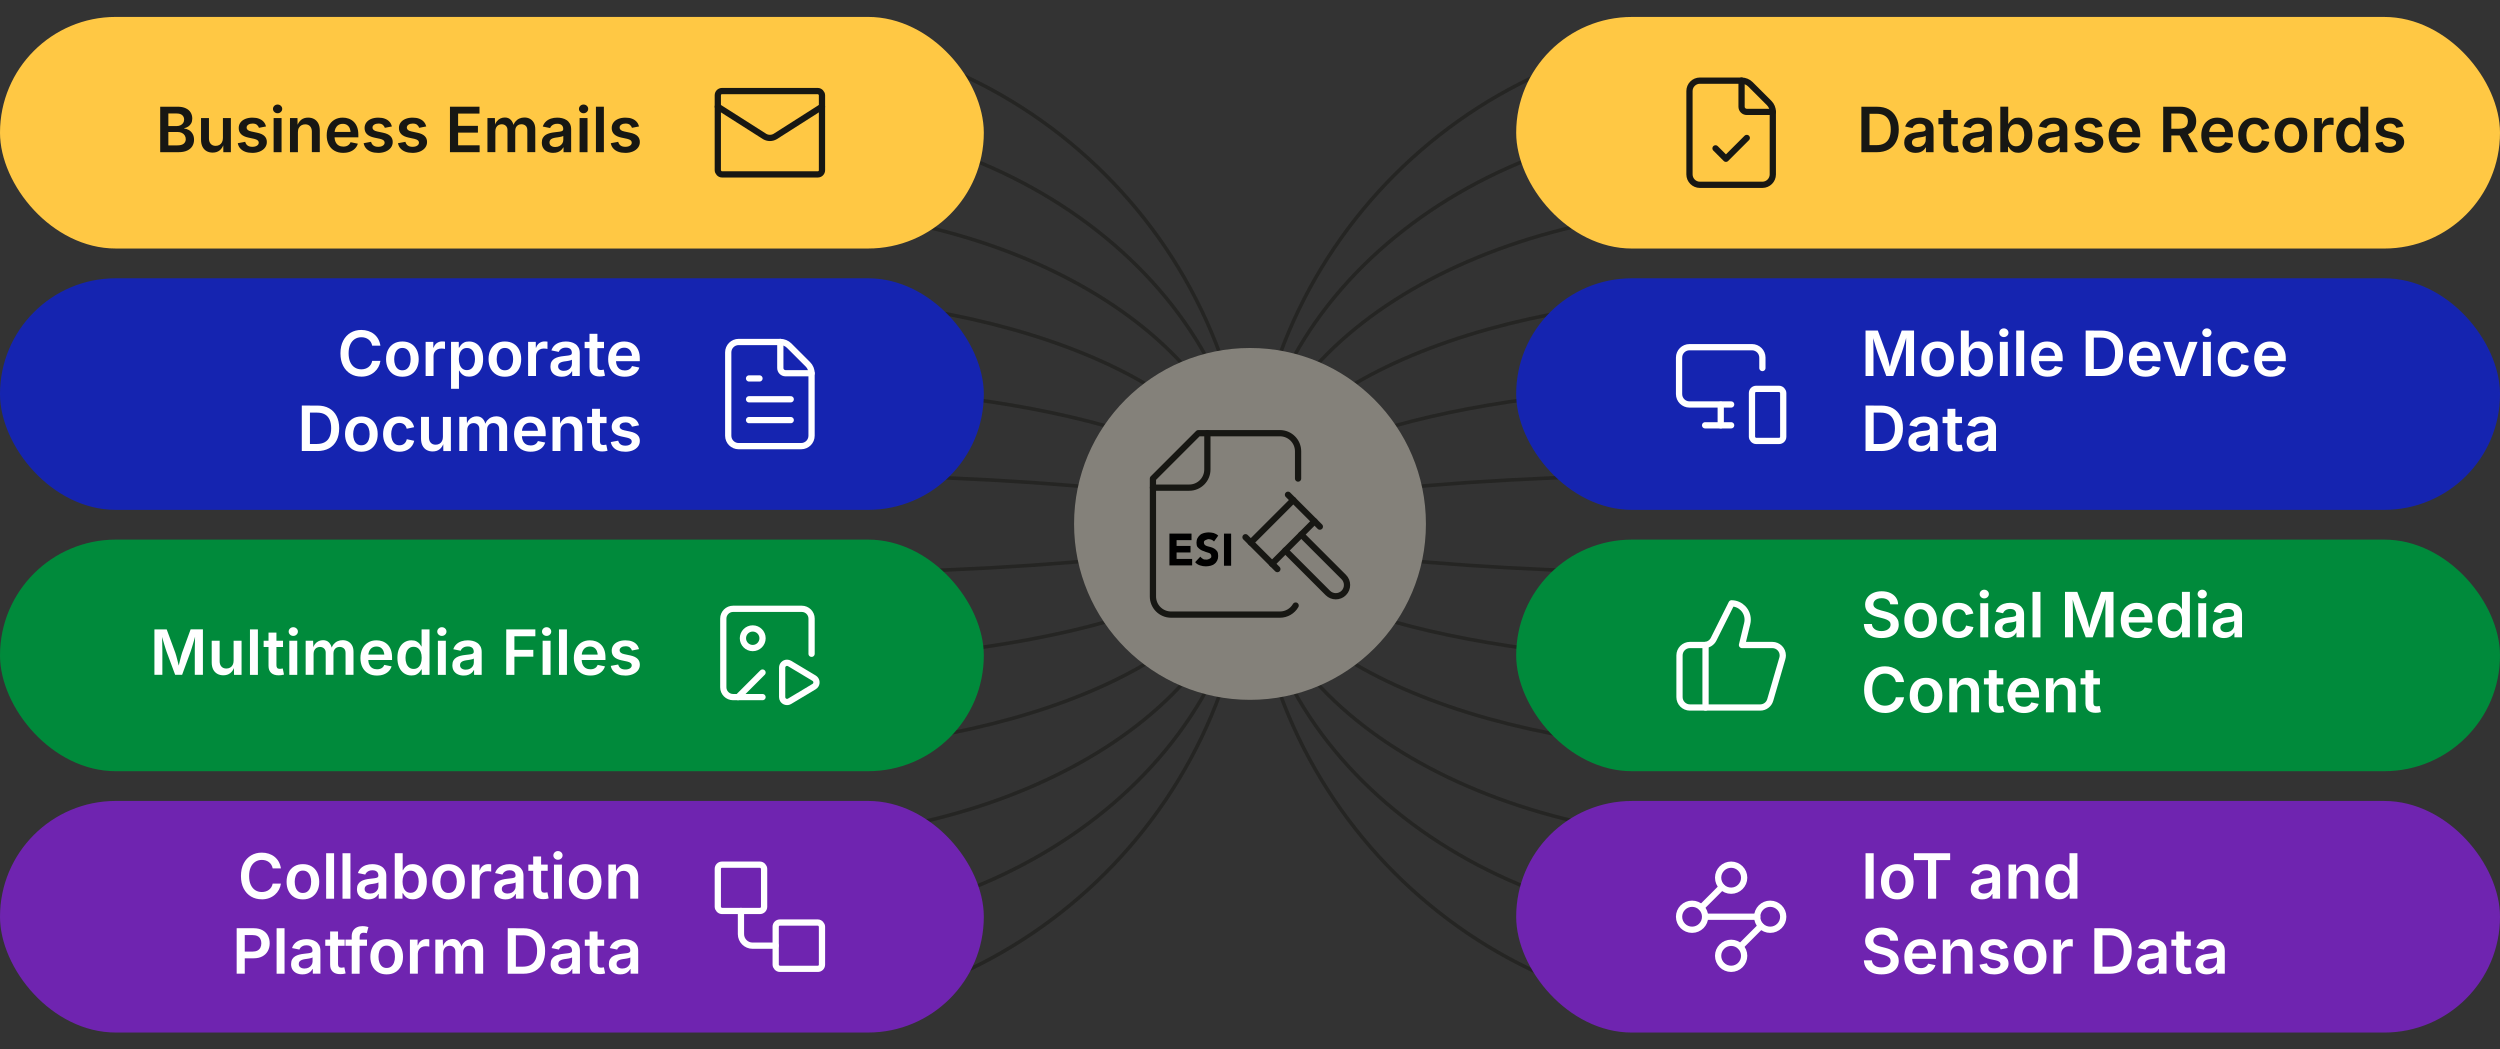 <?xml version="1.0" encoding="UTF-8"?>
<svg id="Layer_3" data-name="Layer 3" xmlns="http://www.w3.org/2000/svg" viewBox="0 0 1200 503.75">
  <rect x="0" y="0" width="1200" height="503.75" fill="#333333" stroke="none"/>
  <defs>
    <style>
      .cls-1, .cls-2 {
        stroke: #171713;
      }

      .cls-1, .cls-2, .cls-3 {
        fill: none;
      }

      .cls-1, .cls-3 {
        stroke-linecap: round;
        stroke-linejoin: round;
        stroke-width: 3px;
      }

      .cls-4 {
        fill: #171713;
      }

      .cls-5 {
        fill: #1524b0;
      }

      .cls-6 {
        isolation: isolate;
      }

      .cls-7 {
        fill: #d6d0c1;
      }

      .cls-8 {
        fill: #fff;
      }

      .cls-2 {
        stroke-miterlimit: 2.5;
        stroke-width: 1.74px;
      }

      .cls-3 {
        stroke: #fff;
      }

      .cls-9 {
        fill: #008a3b;
      }

      .cls-10 {
        opacity: .5;
      }

      .cls-11 {
        fill: #ffc844;
      }

      .cls-12 {
        fill: #6f24b0;
      }
    </style>
  </defs>
  <g>
    <g class="cls-10">
      <g>
        <path class="cls-2" d="M837.08,14.39c-130.89,0-237.08,106.19-237.08,237.08s106.19,237.08,237.08,237.08"/>
        <path class="cls-2" d="M837.08,56.95c-130.89,0-237.08,87.07-237.08,194.44s106.19,194.44,237.08,194.44"/>
        <path class="cls-2" d="M837.08,99.6c-130.89,0-237.08,67.94-237.08,151.88s106.19,151.88,237.08,151.88"/>
        <path class="cls-2" d="M837.08,142.24c-130.89,0-237.08,48.91-237.08,109.23s106.19,109.23,237.08,109.23"/>
        <path class="cls-2" d="M837.08,184.89c-130.89,0-237.08,29.78-237.08,66.59s106.19,66.59,237.08,66.59"/>
        <path class="cls-2" d="M837.08,227.53c-130.89,0-237.08,10.75-237.08,23.95s106.19,23.95,237.08,23.95"/>
      </g>
      <g>
        <path class="cls-2" d="M362.92,14.39c130.89,0,237.08,106.19,237.08,237.08s-106.19,237.08-237.08,237.08"/>
        <path class="cls-2" d="M362.92,56.95c130.89,0,237.08,87.07,237.08,194.44s-106.19,194.44-237.08,194.44"/>
        <path class="cls-2" d="M362.92,99.6c130.89,0,237.08,67.94,237.08,151.88s-106.19,151.88-237.08,151.88"/>
        <path class="cls-2" d="M362.92,142.24c130.89,0,237.08,48.91,237.08,109.23s-106.19,109.23-237.08,109.23"/>
        <path class="cls-2" d="M362.92,184.89c130.89,0,237.08,29.78,237.08,66.59s-106.19,66.59-237.08,66.59"/>
        <path class="cls-2" d="M362.92,227.53c130.89,0,237.08,10.75,237.08,23.95s-106.19,23.95-237.08,23.95"/>
      </g>
      <circle class="cls-7" cx="600" cy="251.48" r="84.44"/>
    </g>
    <g>
      <g>
        <g id="Stamp-Contract-Certification-Document-Business">
          <path class="cls-1" d="M624.61,256.59l20.39,20.39c2.11,2.11,2.11,5.53,0,7.64s-5.53,2.11-7.64,0l-20.39-20.39"/>
          <path class="cls-1" d="M597.84,257.86l15.3,15.3"/>
          <path class="cls-1" d="M618.23,237.48l15.3,15.3"/>
          <path class="cls-1" d="M610.58,270.62l20.39-20.39"/>
          <path class="cls-1" d="M620.78,240.02l-20.39,20.39"/>
        </g>
        <g>
          <path class="cls-1" d="M553.42,234.07h17.41c4.81,0,8.71-3.89,8.71-8.71v-17.41"/>
          <path class="cls-1" d="M623.08,229.71v-13.07c0-4.81-3.89-8.71-8.71-8.71h-39.19l-21.77,21.77v56.6c0,4.81,3.89,8.71,8.71,8.71h52.27c3.1,0,5.96-1.66,7.52-4.35"/>
        </g>
      </g>
      <g class="cls-6">
        <path d="M561.5,256.14h10.43v3.11h-7.17v2.81h6.69v3.11h-6.69v3.11h7.47v3.11h-10.9v-15.26h.17Z"/>
        <path d="M582.68,259.87c-.31-.31-.62-.62-1.1-.77-.46-.15-.94-.31-1.39-.31-.31,0-.46,0-.77.15s-.46.15-.77.31-.46.31-.62.46-.15.46-.15.77c0,.46.15.77.46,1.1.31.31.77.46,1.25.62.46.15,1.1.31,1.71.46s1.25.46,1.71.77.94.77,1.25,1.25c.31.46.46,1.25.46,2.18s-.15,1.56-.46,2.18c-.31.62-.77,1.25-1.25,1.56-.46.46-1.25.77-1.87.94-.77.15-1.39.31-2.33.31s-1.87-.15-2.81-.46-1.71-.77-2.33-1.56l2.49-2.64c.31.46.77.77,1.25,1.1s1.1.31,1.71.31c.31,0,.62,0,.77-.15.31,0,.46-.15.77-.31s.46-.31.62-.46.15-.46.15-.77c0-.46-.15-.77-.46-1.1-.31-.31-.77-.46-1.39-.62-.46-.15-1.1-.31-1.71-.62-.62-.15-1.25-.46-1.71-.77s-.94-.77-1.39-1.25c-.31-.46-.46-1.25-.46-2.02s.15-1.56.46-2.18.77-1.1,1.25-1.56,1.25-.77,1.87-.94c.77-.15,1.39-.31,2.18-.31.94,0,1.71.15,2.49.31.77.31,1.56.62,2.18,1.25l-2.02,2.81h0l-.02-.02Z"/>
        <path d="M587.51,256.14h3.43v15.41h-3.43v-15.41Z"/>
      </g>
    </g>
  </g>
  <rect class="cls-9" x="0" y="259.01" width="472.23" height="111.17" rx="55.59" ry="55.59"/>
  <g>
    <path class="cls-8" d="M74.12,323.93v-21.83h5.89l4.15,11.26c.15.42.31.96.49,1.62.18.66.37,1.37.56,2.13.19.76.37,1.51.54,2.23s.32,1.37.43,1.93h-.79c.12-.55.26-1.18.43-1.9.17-.72.35-1.46.54-2.23.19-.77.38-1.48.56-2.15s.34-1.21.48-1.64l4.1-11.26h5.9v21.83h-3.9v-11.02c0-.47,0-1.04.01-1.7s.02-1.38.04-2.14.04-1.53.06-2.31.03-1.52.03-2.22h.28c-.2.77-.41,1.56-.64,2.37-.23.81-.46,1.59-.68,2.34s-.44,1.45-.64,2.09c-.2.63-.37,1.16-.52,1.57l-4.03,11.02h-3.33l-4.09-11.02c-.15-.41-.32-.93-.52-1.55-.2-.62-.42-1.31-.64-2.06-.23-.75-.46-1.54-.69-2.35s-.46-1.62-.68-2.41h.32c0,.65.02,1.36.04,2.13s.04,1.54.05,2.31c.02.77.03,1.5.04,2.18.01.68.02,1.26.02,1.75v11.02h-3.84Z"/>
    <path class="cls-8" d="M107.23,324.14c-1.12,0-2.11-.24-2.95-.72s-1.5-1.18-1.96-2.1-.7-2.04-.7-3.35v-10.42h3.81v9.83c0,1.09.29,1.95.86,2.58.57.62,1.35.94,2.35.94.67,0,1.27-.15,1.8-.44s.94-.72,1.24-1.29c.3-.57.45-1.24.45-2.02v-9.59h3.82v16.38h-3.62l-.04-4.04h.29c-.46,1.43-1.14,2.49-2.04,3.19s-2,1.05-3.31,1.05Z"/>
    <path class="cls-8" d="M123.79,302.11v21.83h-3.81v-21.83h3.81Z"/>
    <path class="cls-8" d="M135.85,307.56v2.99h-9.3v-2.99h9.3ZM128.88,303.66h3.81v15.66c0,.6.13,1.03.38,1.31s.67.42,1.25.42c.18,0,.41-.02.7-.07s.52-.09.7-.12l.6,2.94c-.42.13-.85.22-1.29.27s-.86.08-1.26.08c-1.57,0-2.78-.39-3.62-1.17s-1.26-1.89-1.26-3.34v-15.98Z"/>
    <path class="cls-8" d="M140.77,305.24c-.61,0-1.13-.21-1.56-.62s-.65-.9-.65-1.46.22-1.08.65-1.49.96-.61,1.56-.61,1.14.2,1.57.61.65.9.65,1.47-.22,1.07-.65,1.48-.96.62-1.57.62ZM138.87,323.93v-16.38h3.81v16.38h-3.81Z"/>
    <path class="cls-8" d="M146.72,323.93v-16.38h3.57l.15,3.94h-.28c.23-.98.6-1.77,1.09-2.39s1.07-1.07,1.73-1.37c.66-.3,1.35-.45,2.07-.45,1.18,0,2.14.37,2.86,1.11.73.74,1.24,1.84,1.54,3.28h-.45c.22-.98.61-1.79,1.15-2.44.54-.65,1.19-1.14,1.93-1.46.75-.33,1.55-.49,2.4-.49.99,0,1.87.21,2.65.64s1.4,1.06,1.86,1.88.69,1.85.69,3.07v11.04h-3.81v-10.46c0-1.02-.28-1.76-.83-2.23s-1.23-.7-2.01-.7c-.61,0-1.13.13-1.58.4s-.79.63-1.03,1.09-.36,1-.36,1.62v10.28h-3.72v-10.63c0-.83-.26-1.5-.78-2s-1.18-.75-1.99-.75c-.56,0-1.07.13-1.53.38s-.83.63-1.11,1.13-.41,1.11-.41,1.85v10.03h-3.81Z"/>
    <path class="cls-8" d="M180.97,324.27c-1.65,0-3.07-.35-4.26-1.04-1.19-.69-2.1-1.67-2.74-2.93-.64-1.26-.96-2.74-.96-4.45s.32-3.17.94-4.44c.63-1.27,1.52-2.26,2.68-2.98,1.16-.72,2.52-1.08,4.08-1.08,1,0,1.95.16,2.85.48s1.7.82,2.4,1.49,1.25,1.53,1.64,2.57c.4,1.04.59,2.28.59,3.71v1.2h-13.39v-2.59h11.5l-1.79.76c0-.92-.14-1.73-.42-2.42s-.71-1.24-1.27-1.63-1.26-.59-2.1-.59-1.55.2-2.14.59-1.03.92-1.34,1.58c-.31.66-.46,1.39-.46,2.2v1.79c0,1.04.18,1.91.53,2.62s.84,1.25,1.48,1.61,1.37.54,2.21.54c.56,0,1.06-.08,1.52-.24.45-.16.85-.4,1.18-.72s.58-.71.75-1.16l3.5.72c-.26.88-.71,1.65-1.35,2.31s-1.43,1.17-2.38,1.54c-.95.37-2.04.55-3.26.55Z"/>
    <path class="cls-8" d="M197.5,324.23c-1.29,0-2.44-.33-3.46-.99s-1.82-1.62-2.41-2.88-.88-2.79-.88-4.58.3-3.35.9-4.61c.6-1.25,1.41-2.2,2.43-2.85,1.02-.64,2.16-.97,3.41-.97.98,0,1.77.16,2.4.49.62.33,1.11.72,1.48,1.16.37.45.64.87.83,1.26h.16v-8.16h3.81v21.83h-3.74v-2.59h-.23c-.2.39-.48.81-.86,1.26s-.87.83-1.49,1.15-1.4.48-2.34.48ZM198.54,321.09c.83,0,1.53-.22,2.11-.67s1.02-1.07,1.32-1.87.45-1.73.45-2.8-.15-1.99-.45-2.78-.74-1.4-1.32-1.84-1.29-.66-2.12-.66-1.58.23-2.15.68-1.01,1.08-1.3,1.88-.44,1.7-.44,2.72.15,1.93.44,2.73.73,1.44,1.31,1.9c.58.46,1.3.7,2.15.7Z"/>
    <path class="cls-8" d="M212.09,305.24c-.61,0-1.13-.21-1.56-.62s-.65-.9-.65-1.46.22-1.08.65-1.49.96-.61,1.56-.61,1.14.2,1.57.61.65.9.65,1.47-.22,1.07-.65,1.48-.96.62-1.57.62ZM210.19,323.93v-16.38h3.81v16.38h-3.81Z"/>
    <path class="cls-8" d="M222.61,324.27c-1.04,0-1.97-.19-2.8-.56s-1.48-.93-1.96-1.66-.72-1.64-.72-2.71c0-.93.17-1.69.52-2.3s.82-1.09,1.41-1.45,1.26-.63,2-.82,1.51-.32,2.31-.4c.95-.11,1.72-.2,2.31-.28s1.03-.21,1.31-.38c.28-.18.42-.45.42-.82v-.07c0-.54-.11-.99-.32-1.37s-.54-.66-.96-.86c-.43-.2-.95-.3-1.58-.3s-1.18.1-1.65.29c-.46.2-.84.45-1.14.76s-.51.65-.64,1.01l-3.53-.72c.32-.97.82-1.77,1.49-2.4s1.48-1.1,2.41-1.41c.93-.31,1.95-.47,3.04-.47.77,0,1.55.09,2.34.27s1.51.49,2.16.92,1.18,1.01,1.58,1.73.6,1.63.6,2.72v10.94h-3.65v-2.26h-.15c-.24.46-.58.89-1,1.28-.43.4-.95.71-1.58.95-.63.24-1.38.36-2.23.36ZM223.59,321.44c.79,0,1.47-.16,2.04-.47.57-.31,1.01-.73,1.33-1.24s.48-1.07.48-1.68v-1.93c-.13.1-.34.19-.64.28-.3.09-.63.17-1,.23-.37.07-.73.13-1.08.18-.36.05-.66.09-.9.12-.57.08-1.08.21-1.54.38s-.82.42-1.08.74c-.26.32-.39.73-.39,1.24,0,.47.12.86.36,1.18.24.32.57.56.98.73s.89.25,1.43.25Z"/>
    <path class="cls-8" d="M243,323.93v-21.83h13.97v3.3h-10.06v6.55h9.08v3.25h-9.08v8.73h-3.91Z"/>
    <path class="cls-8" d="M262.37,305.24c-.61,0-1.13-.21-1.56-.62s-.65-.9-.65-1.46.22-1.08.65-1.49.96-.61,1.56-.61,1.14.2,1.57.61.65.9.65,1.47-.22,1.07-.65,1.48-.96.62-1.57.62ZM260.46,323.93v-16.38h3.81v16.38h-3.81Z"/>
    <path class="cls-8" d="M272.12,302.11v21.83h-3.81v-21.83h3.81Z"/>
    <path class="cls-8" d="M283.4,324.27c-1.65,0-3.07-.35-4.26-1.04-1.19-.69-2.1-1.67-2.74-2.93-.64-1.26-.96-2.74-.96-4.45s.32-3.17.94-4.44c.63-1.27,1.52-2.26,2.68-2.98,1.16-.72,2.52-1.08,4.08-1.08,1,0,1.95.16,2.85.48s1.7.82,2.4,1.49,1.25,1.53,1.64,2.57c.4,1.04.59,2.28.59,3.71v1.2h-13.39v-2.59h11.5l-1.79.76c0-.92-.14-1.73-.42-2.42s-.71-1.24-1.27-1.63-1.26-.59-2.1-.59-1.55.2-2.14.59-1.03.92-1.34,1.58c-.31.66-.46,1.39-.46,2.2v1.79c0,1.04.18,1.91.53,2.62s.84,1.25,1.48,1.61,1.37.54,2.21.54c.56,0,1.06-.08,1.52-.24.45-.16.85-.4,1.18-.72s.58-.71.75-1.16l3.5.72c-.26.88-.71,1.65-1.35,2.31s-1.43,1.17-2.38,1.54c-.95.37-2.04.55-3.26.55Z"/>
    <path class="cls-8" d="M300.1,324.27c-1.26,0-2.37-.18-3.34-.54s-1.76-.89-2.38-1.58c-.62-.69-1.02-1.53-1.21-2.52l3.56-.67c.22.81.62,1.41,1.19,1.81.57.4,1.32.59,2.25.59s1.68-.19,2.23-.56c.55-.38.83-.84.83-1.4,0-.47-.18-.86-.54-1.16s-.92-.54-1.67-.71l-2.8-.6c-1.54-.33-2.7-.88-3.46-1.64s-1.14-1.74-1.14-2.94c0-1.02.28-1.89.83-2.64s1.33-1.32,2.32-1.73c.99-.41,2.14-.62,3.45-.62,1.24,0,2.31.18,3.2.53.89.35,1.62.84,2.17,1.47.55.63.93,1.37,1.15,2.22l-3.4.67c-.19-.58-.52-1.06-1.01-1.46s-1.18-.59-2.07-.59c-.81,0-1.49.18-2.03.53-.54.36-.81.81-.81,1.37,0,.48.18.87.54,1.19s.96.56,1.79.73l2.78.59c1.55.33,2.71.86,3.46,1.6s1.13,1.67,1.13,2.83c0,1.04-.3,1.95-.89,2.73s-1.42,1.4-2.48,1.85c-1.06.44-2.28.67-3.66.67Z"/>
  </g>
  <rect class="cls-9" x="727.77" y="259.01" width="472.23" height="111.17" rx="55.59" ry="55.59" transform="translate(1927.77 629.19) rotate(180)"/>
  <g>
    <path class="cls-8" d="M903.12,306.27c-1.69,0-3.16-.26-4.4-.79-1.25-.53-2.22-1.29-2.92-2.3s-1.08-2.23-1.14-3.66h3.85c.07.76.31,1.4.72,1.9s.95.89,1.63,1.14,1.42.37,2.24.37,1.62-.13,2.28-.4c.66-.26,1.17-.63,1.54-1.11s.56-1.02.56-1.65c0-.57-.16-1.04-.49-1.41-.33-.37-.79-.69-1.38-.94-.59-.26-1.28-.49-2.07-.68l-2.48-.64c-1.83-.47-3.25-1.18-4.27-2.12-1.02-.95-1.53-2.19-1.53-3.74,0-1.29.35-2.42,1.04-3.38s1.64-1.72,2.84-2.25,2.56-.8,4.09-.8,2.92.27,4.09.81,2.09,1.28,2.75,2.23c.66.95,1,2.03,1.03,3.24h-3.79c-.1-.94-.52-1.66-1.25-2.18-.74-.51-1.7-.77-2.88-.77-.82,0-1.53.12-2.12.37s-1.04.59-1.36,1.02c-.32.43-.48.92-.48,1.48,0,.61.19,1.1.56,1.49.38.39.85.7,1.42.94.57.23,1.15.42,1.74.57l2.04.53c.81.2,1.6.45,2.36.78s1.45.73,2.06,1.22c.61.49,1.1,1.09,1.46,1.79s.54,1.53.54,2.48c0,1.28-.33,2.4-.98,3.38s-1.6,1.73-2.83,2.27-2.71.81-4.45.81Z"/>
    <path class="cls-8" d="M921.9,306.27c-1.59,0-2.97-.35-4.15-1.06s-2.08-1.69-2.72-2.96c-.64-1.26-.96-2.74-.96-4.42s.32-3.19.96-4.46c.64-1.27,1.54-2.26,2.72-2.97s2.55-1.05,4.15-1.05,2.99.35,4.16,1.05,2.08,1.69,2.72,2.97c.64,1.27.96,2.76.96,4.46s-.32,3.15-.96,4.42c-.64,1.26-1.55,2.25-2.72,2.96s-2.56,1.06-4.16,1.06ZM921.9,303.18c.89,0,1.63-.24,2.22-.72.59-.48,1.03-1.12,1.32-1.93.29-.81.43-1.71.43-2.71s-.14-1.91-.43-2.72c-.29-.81-.73-1.46-1.32-1.93-.59-.48-1.33-.72-2.22-.72s-1.62.24-2.2.72c-.58.48-1.02,1.12-1.3,1.93s-.43,1.72-.43,2.73.14,1.9.43,2.71.72,1.46,1.3,1.93c.58.48,1.32.72,2.2.72Z"/>
    <path class="cls-8" d="M940.16,306.27c-1.59,0-2.97-.35-4.15-1.06s-2.08-1.69-2.72-2.96c-.64-1.26-.96-2.74-.96-4.42s.32-3.19.96-4.46c.64-1.27,1.54-2.26,2.72-2.97s2.55-1.05,4.15-1.05c.91,0,1.75.12,2.53.35s1.48.57,2.09,1.02,1.13.98,1.55,1.62c.41.63.71,1.35.89,2.15l-3.56.75c-.11-.42-.26-.8-.46-1.15-.2-.35-.45-.64-.74-.89s-.63-.43-1.01-.56-.8-.2-1.26-.2c-.89,0-1.63.24-2.21.71s-1.03,1.11-1.32,1.92-.44,1.72-.44,2.75.15,1.91.44,2.72.73,1.45,1.32,1.93,1.32.71,2.21.71c.47,0,.9-.07,1.28-.21.38-.14.73-.33,1.03-.59.3-.25.55-.56.75-.92s.36-.76.45-1.2l3.56.75c-.18.82-.47,1.55-.89,2.2s-.93,1.19-1.55,1.65-1.32.8-2.11,1.05-1.64.37-2.56.37Z"/>
    <path class="cls-8" d="M952.44,287.24c-.61,0-1.13-.21-1.56-.62s-.65-.9-.65-1.46.22-1.08.65-1.49.96-.61,1.56-.61,1.14.2,1.57.61.65.9.65,1.47-.22,1.07-.65,1.48-.96.62-1.57.62ZM950.53,305.93v-16.38h3.81v16.38h-3.81Z"/>
    <path class="cls-8" d="M962.96,306.27c-1.04,0-1.97-.19-2.8-.56s-1.48-.93-1.96-1.66-.72-1.64-.72-2.71c0-.93.17-1.69.52-2.3s.82-1.09,1.41-1.45,1.26-.63,2-.82,1.51-.32,2.31-.4c.95-.11,1.72-.2,2.31-.28s1.03-.21,1.31-.38c.28-.18.42-.45.42-.82v-.07c0-.54-.11-.99-.32-1.37s-.54-.66-.96-.86c-.43-.2-.95-.3-1.58-.3s-1.18.1-1.65.29c-.46.2-.84.45-1.14.76s-.51.65-.64,1.01l-3.53-.72c.32-.97.82-1.77,1.49-2.4s1.48-1.1,2.41-1.41c.93-.31,1.95-.47,3.04-.47.77,0,1.55.09,2.34.27s1.51.49,2.16.92,1.18,1.01,1.58,1.73.6,1.63.6,2.72v10.94h-3.65v-2.26h-.15c-.24.46-.58.89-1,1.28-.43.4-.95.71-1.58.95-.63.24-1.38.36-2.23.36ZM963.94,303.44c.79,0,1.47-.16,2.04-.47.57-.31,1.01-.73,1.33-1.24s.48-1.07.48-1.68v-1.93c-.13.1-.34.19-.64.28-.3.09-.63.17-1,.23-.37.07-.73.13-1.08.18-.36.05-.66.09-.9.12-.57.08-1.08.21-1.54.38s-.82.42-1.08.74c-.26.32-.39.73-.39,1.24,0,.47.12.86.36,1.18.24.32.57.56.98.73s.89.25,1.43.25Z"/>
    <path class="cls-8" d="M979.42,284.11v21.83h-3.81v-21.83h3.81Z"/>
    <path class="cls-8" d="M991.2,305.93v-21.83h5.89l4.15,11.26c.15.42.31.96.49,1.62.18.66.37,1.37.56,2.13.19.76.37,1.51.54,2.23s.32,1.37.43,1.93h-.79c.12-.55.26-1.18.43-1.9.17-.72.35-1.46.54-2.23.19-.77.38-1.48.56-2.15s.34-1.21.48-1.64l4.1-11.26h5.9v21.83h-3.9v-11.02c0-.47,0-1.04.01-1.7s.02-1.38.04-2.14.04-1.53.06-2.31.03-1.52.03-2.22h.28c-.2.77-.41,1.56-.64,2.37-.23.81-.46,1.59-.68,2.34s-.44,1.45-.64,2.09c-.2.63-.37,1.16-.52,1.57l-4.03,11.02h-3.33l-4.09-11.02c-.15-.41-.32-.93-.52-1.55-.2-.62-.42-1.31-.64-2.06-.23-.75-.46-1.54-.69-2.35s-.46-1.62-.68-2.41h.32c0,.65.02,1.36.04,2.13s.04,1.54.05,2.31c.02.77.03,1.5.04,2.18.01.68.02,1.26.02,1.75v11.02h-3.84Z"/>
    <path class="cls-8" d="M1025.93,306.27c-1.65,0-3.07-.35-4.26-1.04-1.19-.69-2.1-1.67-2.74-2.93-.64-1.26-.96-2.74-.96-4.45s.32-3.17.94-4.44c.63-1.27,1.52-2.26,2.68-2.98,1.16-.72,2.52-1.08,4.08-1.08,1,0,1.95.16,2.85.48s1.7.82,2.4,1.49,1.25,1.53,1.64,2.57c.4,1.04.59,2.28.59,3.71v1.2h-13.39v-2.59h11.5l-1.79.76c0-.92-.14-1.73-.42-2.42s-.71-1.24-1.27-1.63-1.26-.59-2.1-.59-1.55.2-2.14.59-1.03.92-1.34,1.58c-.31.66-.46,1.39-.46,2.2v1.79c0,1.04.18,1.91.53,2.62s.84,1.25,1.48,1.61,1.37.54,2.21.54c.56,0,1.06-.08,1.52-.24.45-.16.85-.4,1.18-.72s.58-.71.75-1.16l3.5.72c-.26.88-.71,1.65-1.35,2.31s-1.43,1.17-2.38,1.54c-.95.37-2.04.55-3.26.55Z"/>
    <path class="cls-8" d="M1042.47,306.23c-1.29,0-2.44-.33-3.46-.99s-1.82-1.62-2.41-2.88-.88-2.79-.88-4.58.3-3.35.9-4.61c.6-1.25,1.41-2.2,2.43-2.85,1.02-.64,2.16-.97,3.41-.97.98,0,1.77.16,2.4.49.62.33,1.11.72,1.48,1.16.37.45.64.87.83,1.26h.16v-8.16h3.81v21.83h-3.74v-2.59h-.23c-.2.39-.48.81-.86,1.26s-.87.83-1.49,1.15-1.4.48-2.34.48ZM1043.51,303.09c.83,0,1.53-.22,2.11-.67s1.02-1.07,1.32-1.87.45-1.73.45-2.8-.15-1.99-.45-2.78-.74-1.4-1.32-1.84-1.29-.66-2.12-.66-1.58.23-2.15.68-1.01,1.08-1.3,1.88-.44,1.7-.44,2.72.15,1.93.44,2.73.73,1.44,1.31,1.9c.58.46,1.3.7,2.15.7Z"/>
    <path class="cls-8" d="M1057.06,287.24c-.61,0-1.13-.21-1.56-.62s-.65-.9-.65-1.46.22-1.08.65-1.49.96-.61,1.56-.61,1.14.2,1.57.61.65.9.65,1.47-.22,1.07-.65,1.48-.96.62-1.57.62ZM1055.15,305.93v-16.38h3.81v16.38h-3.81Z"/>
    <path class="cls-8" d="M1067.57,306.27c-1.04,0-1.97-.19-2.8-.56s-1.48-.93-1.96-1.66-.72-1.64-.72-2.71c0-.93.17-1.69.52-2.3s.82-1.09,1.41-1.45,1.26-.63,2-.82,1.51-.32,2.31-.4c.95-.11,1.72-.2,2.31-.28s1.03-.21,1.31-.38c.28-.18.42-.45.42-.82v-.07c0-.54-.11-.99-.32-1.37s-.54-.66-.96-.86c-.43-.2-.95-.3-1.58-.3s-1.18.1-1.65.29c-.46.2-.84.45-1.14.76s-.51.65-.64,1.01l-3.53-.72c.32-.97.82-1.77,1.49-2.4s1.48-1.1,2.41-1.41c.93-.31,1.95-.47,3.04-.47.77,0,1.55.09,2.34.27s1.51.49,2.16.92,1.18,1.01,1.58,1.73.6,1.63.6,2.72v10.94h-3.65v-2.26h-.15c-.24.46-.58.89-1,1.28-.43.4-.95.71-1.58.95-.63.24-1.38.36-2.23.36ZM1068.56,303.44c.79,0,1.47-.16,2.04-.47.57-.31,1.01-.73,1.33-1.24s.48-1.07.48-1.68v-1.93c-.13.1-.34.19-.64.28-.3.09-.63.17-1,.23-.37.07-.73.13-1.08.18-.36.05-.66.09-.9.12-.57.08-1.08.21-1.54.38s-.82.42-1.08.74c-.26.32-.39.73-.39,1.24,0,.47.12.86.36,1.18.24.32.57.56.98.73s.89.25,1.43.25Z"/>
    <path class="cls-8" d="M904.76,342.23c-1.91,0-3.62-.44-5.13-1.33s-2.69-2.17-3.56-3.84-1.3-3.68-1.3-6.02.44-4.37,1.31-6.04c.87-1.67,2.06-2.96,3.57-3.85,1.51-.89,3.21-1.33,5.1-1.33,1.19,0,2.31.17,3.35.51,1.04.34,1.97.83,2.78,1.48s1.49,1.44,2.01,2.38.88,2,1.05,3.19h-3.94c-.13-.65-.34-1.23-.65-1.73-.31-.5-.69-.92-1.15-1.27s-.98-.61-1.55-.79-1.19-.27-1.85-.27c-1.19,0-2.25.3-3.17.9-.92.6-1.65,1.47-2.17,2.62-.52,1.15-.78,2.55-.78,4.2s.26,3.08.79,4.22,1.25,2.01,2.17,2.59c.92.59,1.97.88,3.14.88.65,0,1.27-.09,1.85-.27s1.1-.44,1.56-.79c.46-.35.85-.77,1.16-1.27s.53-1.08.64-1.72h3.96c-.15,1.04-.47,2.02-.96,2.94-.49.91-1.14,1.72-1.94,2.41s-1.73,1.24-2.79,1.63-2.23.59-3.52.59Z"/>
    <path class="cls-8" d="M924.49,342.27c-1.59,0-2.97-.35-4.15-1.06s-2.08-1.69-2.72-2.96c-.64-1.27-.96-2.74-.96-4.42s.32-3.19.96-4.46c.64-1.27,1.54-2.26,2.72-2.97s2.55-1.05,4.15-1.05,2.99.35,4.16,1.05,2.08,1.69,2.72,2.97c.64,1.27.96,2.76.96,4.46s-.32,3.15-.96,4.42c-.64,1.26-1.55,2.25-2.72,2.96s-2.56,1.06-4.16,1.06ZM924.49,339.18c.89,0,1.63-.24,2.22-.72.59-.48,1.03-1.12,1.32-1.93.29-.81.43-1.71.43-2.71s-.14-1.91-.43-2.72c-.29-.81-.73-1.46-1.32-1.93-.59-.48-1.33-.72-2.22-.72s-1.62.24-2.2.72c-.58.48-1.02,1.12-1.3,1.93s-.43,1.72-.43,2.73.14,1.9.43,2.71.72,1.46,1.3,1.93c.58.48,1.32.72,2.2.72Z"/>
    <path class="cls-8" d="M939.46,332.34v9.59h-3.81v-16.38h3.6l.06,4.04h-.31c.46-1.42,1.13-2.48,2.02-3.19s2-1.06,3.34-1.06c1.12,0,2.1.24,2.94.72s1.49,1.18,1.96,2.09.7,2.04.7,3.35v10.42h-3.81v-9.83c0-1.09-.28-1.95-.85-2.58s-1.35-.94-2.34-.94c-.67,0-1.27.15-1.8.44s-.94.72-1.25,1.28-.45,1.24-.45,2.03Z"/>
    <path class="cls-8" d="M961.58,325.56v2.99h-9.3v-2.99h9.3ZM954.61,321.66h3.81v15.66c0,.6.13,1.03.38,1.31.25.28.67.42,1.25.42.18,0,.41-.02.7-.07.29-.04.52-.09.7-.12l.6,2.94c-.42.13-.85.22-1.29.27s-.86.08-1.26.08c-1.57,0-2.78-.39-3.62-1.17s-1.26-1.89-1.26-3.34v-15.98Z"/>
    <path class="cls-8" d="M971.54,342.27c-1.65,0-3.07-.35-4.26-1.04-1.19-.69-2.1-1.67-2.74-2.93-.64-1.26-.96-2.74-.96-4.45s.32-3.17.94-4.44c.63-1.27,1.52-2.26,2.68-2.98,1.16-.72,2.52-1.08,4.08-1.08,1,0,1.95.16,2.85.48s1.7.82,2.4,1.49,1.25,1.53,1.64,2.57c.4,1.04.59,2.28.59,3.71v1.2h-13.39v-2.59h11.5l-1.79.76c0-.92-.14-1.73-.42-2.42s-.71-1.24-1.27-1.63-1.26-.59-2.1-.59-1.55.2-2.14.59-1.03.92-1.34,1.58c-.31.66-.46,1.39-.46,2.2v1.79c0,1.04.18,1.91.53,2.62s.84,1.25,1.48,1.61,1.37.54,2.21.54c.56,0,1.06-.08,1.52-.24.45-.16.85-.4,1.18-.72.33-.32.58-.71.75-1.16l3.5.72c-.26.88-.71,1.65-1.35,2.31-.63.66-1.43,1.17-2.38,1.54-.95.37-2.04.55-3.26.55Z"/>
    <path class="cls-8" d="M985.85,332.34v9.59h-3.81v-16.38h3.6l.06,4.04h-.31c.46-1.42,1.13-2.48,2.02-3.19s2-1.06,3.34-1.06c1.12,0,2.1.24,2.94.72s1.49,1.18,1.96,2.09.7,2.04.7,3.35v10.42h-3.81v-9.83c0-1.09-.28-1.95-.85-2.58s-1.35-.94-2.34-.94c-.67,0-1.27.15-1.8.44s-.94.72-1.25,1.28-.45,1.24-.45,2.03Z"/>
    <path class="cls-8" d="M1007.97,325.56v2.99h-9.3v-2.99h9.3ZM1001,321.66h3.81v15.66c0,.6.13,1.03.38,1.31.25.28.67.42,1.25.42.18,0,.41-.02.7-.07.29-.04.52-.09.7-.12l.6,2.94c-.42.13-.85.22-1.29.27s-.86.08-1.26.08c-1.57,0-2.78-.39-3.62-1.17s-1.26-1.89-1.26-3.34v-15.98Z"/>
  </g>
  <g>
    <path class="cls-3" d="M375.43,320.49c0-1.3,1.05-2.36,2.35-2.36.43,0,.85.12,1.22.34l11.76,7.05c1.12.67,1.48,2.11.82,3.23-.2.34-.48.62-.82.82l-11.76,7.05c-1.11.67-2.56.31-3.23-.8-.22-.37-.34-.79-.34-1.23v-14.11Z"/>
    <path class="cls-3" d="M389.56,313.82v-16.88c0-2.6-2.11-4.71-4.71-4.71h-32.96c-2.6,0-4.71,2.11-4.71,4.71v32.96c0,2.6,2.11,4.71,4.71,4.71h14.12"/>
    <path class="cls-3" d="M354.25,334.6l11.77-11.77"/>
    <circle class="cls-3" cx="361.31" cy="306.36" r="4.71"/>
  </g>
  <g>
    <path class="cls-3" d="M838.66,299.3l-2.5,10.3h14.57c2.76,0,5,2.24,5,5,0,.47-.07.95-.2,1.4l-5.82,20c-.62,2.13-2.58,3.6-4.8,3.6h-33.75c-2.76,0-5-2.24-5-5v-20c0-2.76,2.24-5,5-5h6.9c1.9,0,3.63-1.08,4.47-2.77l8.62-17.23c4.32.05,7.78,3.6,7.73,7.92,0,.6-.08,1.2-.23,1.78Z"/>
    <path class="cls-3" d="M818.66,309.6v30"/>
  </g>
  <rect class="cls-12" x="0" y="384.45" width="472.23" height="111.17" rx="55.59" ry="55.59"/>
  <g>
    <path class="cls-8" d="M125.65,431.67c-1.91,0-3.62-.44-5.13-1.33s-2.69-2.17-3.56-3.84-1.3-3.68-1.3-6.02.44-4.37,1.31-6.04c.87-1.67,2.06-2.96,3.57-3.85,1.51-.89,3.21-1.33,5.1-1.33,1.19,0,2.31.17,3.35.51,1.04.34,1.97.83,2.78,1.48s1.49,1.44,2.01,2.38.88,2,1.05,3.19h-3.94c-.13-.65-.34-1.23-.65-1.73-.31-.5-.69-.92-1.15-1.27s-.98-.61-1.55-.79-1.19-.27-1.85-.27c-1.19,0-2.25.3-3.17.9-.92.6-1.65,1.47-2.17,2.62-.52,1.15-.78,2.55-.78,4.2s.26,3.08.79,4.22,1.25,2.01,2.17,2.59c.92.59,1.97.88,3.14.88.65,0,1.27-.09,1.85-.27s1.1-.44,1.56-.79c.46-.35.85-.77,1.16-1.27s.53-1.08.64-1.72h3.96c-.15,1.04-.47,2.02-.96,2.94-.49.91-1.14,1.72-1.94,2.41s-1.73,1.24-2.79,1.63-2.23.59-3.52.59Z"/>
    <path class="cls-8" d="M145.39,431.71c-1.59,0-2.97-.35-4.15-1.06s-2.08-1.69-2.72-2.96c-.64-1.26-.96-2.74-.96-4.42s.32-3.19.96-4.46c.64-1.27,1.54-2.26,2.72-2.97s2.55-1.05,4.15-1.05,2.99.35,4.16,1.05,2.08,1.69,2.72,2.97c.64,1.27.96,2.76.96,4.46s-.32,3.15-.96,4.42c-.64,1.26-1.55,2.25-2.72,2.96s-2.56,1.06-4.16,1.06ZM145.39,428.62c.89,0,1.63-.24,2.22-.72.59-.48,1.03-1.12,1.32-1.93.29-.81.43-1.71.43-2.71s-.14-1.91-.43-2.72c-.29-.81-.73-1.46-1.32-1.93-.59-.48-1.33-.72-2.22-.72s-1.62.24-2.2.72c-.58.48-1.02,1.12-1.3,1.93s-.43,1.72-.43,2.73.14,1.9.43,2.71.72,1.46,1.3,1.93c.58.48,1.32.72,2.2.72Z"/>
    <path class="cls-8" d="M160.36,409.55v21.83h-3.81v-21.83h3.81Z"/>
    <path class="cls-8" d="M168.21,409.55v21.83h-3.81v-21.83h3.81Z"/>
    <path class="cls-8" d="M176.82,431.71c-1.04,0-1.97-.19-2.8-.56s-1.48-.93-1.96-1.66-.72-1.64-.72-2.71c0-.93.17-1.69.52-2.3s.82-1.09,1.41-1.45,1.26-.63,2-.82,1.51-.32,2.31-.4c.95-.11,1.72-.2,2.31-.28s1.03-.21,1.31-.38c.28-.18.42-.45.42-.82v-.07c0-.54-.11-.99-.32-1.37s-.54-.66-.96-.86c-.43-.2-.95-.3-1.58-.3s-1.18.1-1.65.29c-.46.2-.84.45-1.14.76s-.51.65-.64,1.01l-3.53-.72c.32-.97.82-1.77,1.49-2.4s1.48-1.1,2.41-1.41c.93-.31,1.95-.47,3.04-.47.77,0,1.55.09,2.34.27s1.51.49,2.16.92,1.18,1.01,1.58,1.73.6,1.63.6,2.72v10.94h-3.65v-2.26h-.15c-.24.46-.58.89-1,1.28-.43.4-.95.71-1.58.95-.63.24-1.38.36-2.23.36ZM177.8,428.89c.79,0,1.47-.16,2.04-.47.57-.31,1.01-.73,1.33-1.24s.48-1.07.48-1.68v-1.93c-.13.1-.34.19-.64.28-.3.09-.63.17-1,.23-.37.07-.73.13-1.08.18-.36.05-.66.09-.9.12-.57.08-1.08.21-1.54.38s-.82.42-1.08.74c-.26.32-.39.73-.39,1.24,0,.47.12.86.36,1.18.24.32.57.56.98.73s.89.25,1.43.25Z"/>
    <path class="cls-8" d="M198.12,431.67c-.93,0-1.7-.16-2.33-.48s-1.12-.7-1.49-1.15-.65-.87-.85-1.26h-.25v2.59h-3.72v-21.83h3.81v8.16h.16c.2-.39.47-.81.83-1.26s.85-.84,1.47-1.16c.62-.33,1.41-.49,2.38-.49,1.27,0,2.41.32,3.43.97s1.82,1.59,2.42,2.85c.6,1.25.9,2.79.9,4.61s-.29,3.33-.88,4.58-1.39,2.22-2.41,2.88-2.18.99-3.48.99ZM197.1,428.54c.85,0,1.56-.23,2.14-.7s1.01-1.1,1.3-1.9.44-1.72.44-2.73-.14-1.92-.43-2.72-.72-1.42-1.3-1.88-1.29-.68-2.15-.68-1.55.22-2.12.66-1.01,1.05-1.31,1.84-.45,1.71-.45,2.78.15,2,.45,2.8.74,1.42,1.32,1.87,1.29.67,2.12.67Z"/>
    <path class="cls-8" d="M215.3,431.71c-1.59,0-2.97-.35-4.15-1.06s-2.08-1.69-2.72-2.96c-.64-1.26-.96-2.74-.96-4.42s.32-3.19.96-4.46c.64-1.27,1.54-2.26,2.72-2.97s2.55-1.05,4.15-1.05,2.99.35,4.16,1.05,2.08,1.69,2.72,2.97c.64,1.27.96,2.76.96,4.46s-.32,3.15-.96,4.42c-.64,1.26-1.55,2.25-2.72,2.96s-2.56,1.06-4.16,1.06ZM215.3,428.62c.89,0,1.63-.24,2.22-.72.59-.48,1.03-1.12,1.32-1.93.29-.81.43-1.71.43-2.71s-.14-1.91-.43-2.72c-.29-.81-.73-1.46-1.32-1.93-.59-.48-1.33-.72-2.22-.72s-1.62.24-2.2.72c-.58.48-1.02,1.12-1.3,1.93s-.43,1.72-.43,2.73.14,1.9.43,2.71.72,1.46,1.3,1.93c.58.48,1.32.72,2.2.72Z"/>
    <path class="cls-8" d="M226.47,431.38v-16.38h3.69v2.74h.18c.29-.95.81-1.68,1.54-2.19s1.57-.77,2.5-.77c.21,0,.45,0,.72.03s.49.04.67.07v3.5c-.16-.05-.41-.09-.76-.13s-.7-.06-1.04-.06c-.7,0-1.34.15-1.9.45-.56.3-1,.72-1.32,1.25-.32.53-.48,1.15-.48,1.84v9.64h-3.81Z"/>
    <path class="cls-8" d="M242.67,431.71c-1.04,0-1.97-.19-2.8-.56s-1.48-.93-1.96-1.66-.72-1.64-.72-2.71c0-.93.17-1.69.52-2.3s.82-1.09,1.41-1.45,1.26-.63,2-.82,1.51-.32,2.31-.4c.95-.11,1.72-.2,2.31-.28s1.03-.21,1.31-.38c.28-.18.42-.45.42-.82v-.07c0-.54-.11-.99-.32-1.37s-.54-.66-.96-.86c-.43-.2-.95-.3-1.58-.3s-1.18.1-1.65.29c-.46.2-.84.45-1.14.76s-.51.65-.64,1.01l-3.53-.72c.32-.97.82-1.77,1.49-2.4s1.48-1.1,2.41-1.41c.93-.31,1.95-.47,3.04-.47.77,0,1.55.09,2.34.27s1.51.49,2.16.92,1.18,1.01,1.58,1.73.6,1.63.6,2.72v10.94h-3.65v-2.26h-.15c-.24.46-.58.89-1,1.28-.43.4-.95.71-1.58.95-.63.24-1.38.36-2.23.36ZM243.65,428.89c.79,0,1.47-.16,2.04-.47.57-.31,1.01-.73,1.33-1.24s.48-1.07.48-1.68v-1.93c-.13.1-.34.19-.64.28-.3.09-.63.17-1,.23-.37.07-.73.13-1.08.18-.36.05-.66.09-.9.12-.57.08-1.08.21-1.54.38s-.82.42-1.08.74c-.26.32-.39.73-.39,1.24,0,.47.12.86.36,1.18.24.32.57.56.98.73s.89.25,1.43.25Z"/>
    <path class="cls-8" d="M262.9,415v2.99h-9.3v-2.99h9.3ZM255.92,411.1h3.81v15.66c0,.6.13,1.03.38,1.31s.67.42,1.25.42c.18,0,.41-.02.7-.07s.52-.09.7-.12l.6,2.94c-.42.13-.85.22-1.29.27s-.86.08-1.26.08c-1.57,0-2.78-.39-3.62-1.17s-1.26-1.89-1.26-3.34v-15.98Z"/>
    <path class="cls-8" d="M267.82,412.69c-.61,0-1.13-.21-1.56-.62s-.65-.9-.65-1.46.22-1.08.65-1.49.96-.61,1.56-.61,1.14.2,1.57.61.65.9.65,1.47-.22,1.07-.65,1.48-.96.62-1.57.62ZM265.91,431.38v-16.38h3.81v16.38h-3.81Z"/>
    <path class="cls-8" d="M280.87,431.71c-1.59,0-2.97-.35-4.15-1.06s-2.08-1.69-2.72-2.96c-.64-1.26-.96-2.74-.96-4.42s.32-3.19.96-4.46c.64-1.27,1.54-2.26,2.72-2.97s2.55-1.05,4.15-1.05,2.99.35,4.16,1.05,2.08,1.69,2.72,2.97c.64,1.27.96,2.76.96,4.46s-.32,3.15-.96,4.42c-.64,1.26-1.55,2.25-2.72,2.96s-2.56,1.06-4.16,1.06ZM280.87,428.62c.89,0,1.63-.24,2.22-.72.59-.48,1.03-1.12,1.32-1.93.29-.81.43-1.71.43-2.71s-.14-1.91-.43-2.72c-.29-.81-.73-1.46-1.32-1.93-.59-.48-1.33-.72-2.22-.72s-1.62.24-2.2.72c-.58.48-1.02,1.12-1.3,1.93s-.43,1.72-.43,2.73.14,1.9.43,2.71.72,1.46,1.3,1.93c.58.48,1.32.72,2.2.72Z"/>
    <path class="cls-8" d="M295.84,421.78v9.59h-3.81v-16.38h3.6l.06,4.04h-.31c.46-1.42,1.13-2.48,2.02-3.19s2-1.06,3.34-1.06c1.12,0,2.1.24,2.94.72s1.49,1.18,1.96,2.09.7,2.04.7,3.35v10.42h-3.81v-9.83c0-1.09-.28-1.95-.85-2.58s-1.35-.94-2.34-.94c-.67,0-1.27.15-1.8.44s-.94.72-1.25,1.28-.45,1.24-.45,2.03Z"/>
    <path class="cls-8" d="M113.6,467.38v-21.83h8.16c1.67,0,3.08.31,4.22.94s2.01,1.48,2.59,2.57.88,2.33.88,3.71-.3,2.64-.89,3.72-1.46,1.94-2.61,2.56-2.57.94-4.25.94h-5.41v-3.22h4.89c.99,0,1.79-.17,2.42-.51.63-.34,1.09-.82,1.39-1.42.3-.61.45-1.29.45-2.07s-.15-1.46-.45-2.05c-.3-.6-.76-1.06-1.4-1.39s-1.45-.5-2.45-.5h-3.65v18.54h-3.91Z"/>
    <path class="cls-8" d="M136.58,445.55v21.83h-3.81v-21.83h3.81Z"/>
    <path class="cls-8" d="M145.2,467.71c-1.04,0-1.97-.19-2.8-.56-.83-.38-1.48-.93-1.96-1.66s-.72-1.64-.72-2.71c0-.93.17-1.69.52-2.3s.82-1.09,1.41-1.45,1.26-.63,2-.82,1.51-.32,2.31-.4c.95-.11,1.72-.2,2.31-.28s1.03-.21,1.31-.38c.28-.18.42-.45.42-.82v-.07c0-.54-.11-.99-.32-1.37s-.54-.66-.96-.86c-.43-.2-.95-.3-1.58-.3s-1.18.1-1.65.29c-.46.2-.84.45-1.14.76s-.51.65-.64,1.01l-3.53-.72c.32-.97.82-1.77,1.49-2.4s1.48-1.1,2.41-1.41c.93-.31,1.95-.47,3.04-.47.77,0,1.55.09,2.34.27s1.51.49,2.16.92,1.18,1.01,1.58,1.73.6,1.63.6,2.72v10.94h-3.65v-2.26h-.15c-.24.46-.58.89-1,1.28-.43.4-.95.71-1.58.95-.63.24-1.38.36-2.23.36ZM146.18,464.89c.79,0,1.47-.16,2.04-.47.57-.31,1.01-.72,1.33-1.24.32-.51.48-1.07.48-1.68v-1.93c-.13.1-.34.19-.64.28-.3.09-.63.17-1,.23-.37.07-.73.13-1.08.18-.36.05-.66.09-.9.12-.57.08-1.08.21-1.54.38s-.82.42-1.08.74c-.26.32-.39.73-.39,1.24,0,.47.12.86.36,1.18.24.32.57.56.98.73s.89.25,1.43.25Z"/>
    <path class="cls-8" d="M165.43,451v2.99h-9.3v-2.99h9.3ZM158.45,447.1h3.81v15.66c0,.6.13,1.03.38,1.31.25.28.67.42,1.25.42.18,0,.41-.02.7-.07.29-.04.52-.09.7-.12l.6,2.94c-.42.13-.85.22-1.29.27s-.86.08-1.26.08c-1.57,0-2.78-.39-3.62-1.17s-1.26-1.89-1.26-3.34v-15.98Z"/>
    <path class="cls-8" d="M176.16,451v2.99h-10.34v-2.99h10.34ZM168.82,467.38v-17.94c0-1.09.23-2,.68-2.72.46-.72,1.07-1.27,1.85-1.63.78-.37,1.63-.55,2.56-.55.67,0,1.27.05,1.79.16s.9.21,1.14.29l-.78,2.96c-.17-.05-.37-.1-.61-.15s-.52-.08-.84-.08c-.71,0-1.22.18-1.53.53-.31.35-.46.85-.46,1.49v17.65h-3.79Z"/>
    <path class="cls-8" d="M185.6,467.71c-1.59,0-2.97-.35-4.15-1.06s-2.08-1.69-2.72-2.96c-.64-1.27-.96-2.74-.96-4.42s.32-3.19.96-4.46c.64-1.27,1.54-2.26,2.72-2.97s2.55-1.05,4.15-1.05,2.99.35,4.16,1.05,2.08,1.69,2.72,2.97c.64,1.27.96,2.76.96,4.46s-.32,3.15-.96,4.42c-.64,1.26-1.55,2.25-2.72,2.96s-2.56,1.06-4.16,1.06ZM185.6,464.62c.89,0,1.63-.24,2.22-.72.59-.48,1.03-1.12,1.32-1.93.29-.81.43-1.71.43-2.71s-.14-1.91-.43-2.72c-.29-.81-.73-1.46-1.32-1.93-.59-.48-1.33-.72-2.22-.72s-1.62.24-2.2.72c-.58.48-1.02,1.12-1.3,1.93s-.43,1.72-.43,2.73.14,1.9.43,2.71.72,1.46,1.3,1.93c.58.48,1.32.72,2.2.72Z"/>
    <path class="cls-8" d="M196.76,467.38v-16.38h3.69v2.74h.18c.29-.95.81-1.68,1.54-2.19s1.57-.77,2.5-.77c.21,0,.45,0,.72.03s.49.04.67.07v3.5c-.16-.05-.41-.09-.76-.13s-.7-.06-1.04-.06c-.7,0-1.34.15-1.9.45-.56.3-1,.72-1.32,1.25-.32.53-.48,1.15-.48,1.84v9.64h-3.81Z"/>
    <path class="cls-8" d="M208.96,467.38v-16.38h3.57l.15,3.94h-.28c.23-.98.6-1.77,1.09-2.39s1.07-1.07,1.73-1.37c.66-.3,1.35-.45,2.07-.45,1.18,0,2.14.37,2.86,1.11.73.74,1.24,1.84,1.54,3.28h-.45c.22-.98.61-1.79,1.15-2.44.54-.65,1.19-1.14,1.93-1.46.75-.33,1.55-.49,2.4-.49.99,0,1.87.21,2.65.64s1.4,1.06,1.86,1.88.69,1.85.69,3.07v11.04h-3.81v-10.46c0-1.02-.28-1.76-.83-2.23s-1.23-.7-2.01-.7c-.61,0-1.13.13-1.58.4s-.79.63-1.03,1.09-.36,1-.36,1.62v10.28h-3.72v-10.63c0-.83-.26-1.5-.78-2s-1.18-.75-1.99-.75c-.56,0-1.07.13-1.53.38s-.83.63-1.11,1.13-.41,1.11-.41,1.85v10.03h-3.81Z"/>
    <path class="cls-8" d="M247.62,445.55v21.83h-3.91v-21.83h3.91ZM251.09,467.38h-5.52v-3.38h5.33c1.52,0,2.79-.28,3.82-.84,1.02-.56,1.79-1.4,2.31-2.52s.78-2.52.78-4.2-.26-3.05-.78-4.16-1.28-1.95-2.28-2.5-2.25-.83-3.74-.83h-5.55v-3.38h5.79c2.17,0,4.03.43,5.58,1.3s2.75,2.12,3.58,3.75c.84,1.63,1.25,3.57,1.25,5.83s-.42,4.23-1.25,5.87c-.83,1.64-2.04,2.89-3.62,3.77-1.58.87-3.47,1.31-5.69,1.31Z"/>
    <path class="cls-8" d="M269.77,467.71c-1.04,0-1.97-.19-2.8-.56-.83-.38-1.48-.93-1.96-1.66s-.72-1.64-.72-2.71c0-.93.17-1.69.52-2.3s.82-1.09,1.41-1.45,1.26-.63,2-.82,1.51-.32,2.31-.4c.95-.11,1.72-.2,2.31-.28s1.03-.21,1.31-.38c.28-.18.42-.45.42-.82v-.07c0-.54-.11-.99-.32-1.37s-.54-.66-.96-.86c-.43-.2-.95-.3-1.58-.3s-1.18.1-1.65.29c-.46.2-.84.45-1.14.76s-.51.65-.64,1.01l-3.53-.72c.32-.97.82-1.77,1.49-2.4s1.48-1.1,2.41-1.41c.93-.31,1.95-.47,3.04-.47.77,0,1.55.09,2.34.27s1.51.49,2.16.92,1.18,1.01,1.58,1.73.6,1.63.6,2.72v10.94h-3.65v-2.26h-.15c-.24.46-.58.89-1,1.28-.43.4-.95.71-1.58.95-.63.24-1.38.36-2.23.36ZM270.75,464.89c.79,0,1.47-.16,2.04-.47.57-.31,1.01-.72,1.33-1.24.32-.51.48-1.07.48-1.68v-1.93c-.13.1-.34.19-.64.28-.3.09-.63.17-1,.23-.37.07-.73.13-1.08.18-.36.05-.66.09-.9.12-.57.08-1.08.21-1.54.38s-.82.42-1.08.74c-.26.32-.39.73-.39,1.24,0,.47.12.86.36,1.18.24.32.57.56.98.73s.89.25,1.43.25Z"/>
    <path class="cls-8" d="M290,451v2.99h-9.3v-2.99h9.3ZM283.02,447.1h3.81v15.66c0,.6.13,1.03.38,1.31.25.28.67.42,1.25.42.18,0,.41-.02.7-.07.29-.04.52-.09.7-.12l.6,2.94c-.42.13-.85.22-1.29.27s-.86.08-1.26.08c-1.57,0-2.78-.39-3.62-1.17s-1.26-1.89-1.26-3.34v-15.98Z"/>
    <path class="cls-8" d="M297.73,467.71c-1.04,0-1.97-.19-2.8-.56-.83-.38-1.48-.93-1.96-1.66s-.72-1.64-.72-2.71c0-.93.17-1.69.52-2.3s.82-1.09,1.41-1.45,1.26-.63,2-.82,1.51-.32,2.31-.4c.95-.11,1.72-.2,2.31-.28s1.03-.21,1.31-.38c.28-.18.42-.45.42-.82v-.07c0-.54-.11-.99-.32-1.37s-.54-.66-.96-.86c-.43-.2-.95-.3-1.58-.3s-1.18.1-1.65.29c-.46.2-.84.45-1.14.76s-.51.65-.64,1.01l-3.53-.72c.32-.97.82-1.77,1.49-2.4s1.48-1.1,2.41-1.41c.93-.31,1.95-.47,3.04-.47.77,0,1.55.09,2.34.27s1.51.49,2.16.92,1.18,1.01,1.58,1.73.6,1.63.6,2.72v10.94h-3.65v-2.26h-.15c-.24.46-.58.89-1,1.28-.43.4-.95.71-1.58.95-.63.24-1.38.36-2.23.36ZM298.71,464.89c.79,0,1.47-.16,2.04-.47.57-.31,1.01-.72,1.33-1.24.32-.51.48-1.07.48-1.68v-1.93c-.13.1-.34.19-.64.28-.3.09-.63.17-1,.23-.37.07-.73.13-1.08.18-.36.05-.66.09-.9.12-.57.08-1.08.21-1.54.38s-.82.42-1.08.74c-.26.32-.39.73-.39,1.24,0,.47.12.86.36,1.18.24.32.57.56.98.73s.89.25,1.43.25Z"/>
  </g>
  <rect class="cls-12" x="727.77" y="384.45" width="472.23" height="111.17" rx="55.59" ry="55.59" transform="translate(1927.77 880.08) rotate(-180)"/>
  <g>
    <path class="cls-8" d="M899.37,409.55v21.83h-3.91v-21.83h3.91Z"/>
    <path class="cls-8" d="M910.69,431.71c-1.59,0-2.97-.35-4.15-1.06s-2.08-1.69-2.72-2.96c-.64-1.26-.96-2.74-.96-4.42s.32-3.19.96-4.46c.64-1.27,1.54-2.26,2.72-2.97s2.55-1.05,4.15-1.05,2.99.35,4.16,1.05,2.08,1.69,2.72,2.97c.64,1.27.96,2.76.96,4.46s-.32,3.15-.96,4.42c-.64,1.26-1.55,2.25-2.72,2.96s-2.56,1.06-4.16,1.06ZM910.69,428.62c.89,0,1.63-.24,2.22-.72.59-.48,1.03-1.12,1.32-1.93.29-.81.43-1.71.43-2.71s-.14-1.91-.43-2.72c-.29-.81-.73-1.46-1.32-1.93-.59-.48-1.33-.72-2.22-.72s-1.62.24-2.2.72c-.58.48-1.02,1.12-1.3,1.93s-.43,1.72-.43,2.73.14,1.9.43,2.71.72,1.46,1.3,1.93c.58.48,1.32.72,2.2.72Z"/>
    <path class="cls-8" d="M918.7,412.85v-3.3h17.37v3.3h-6.72v18.53h-3.91v-18.53h-6.74Z"/>
    <path class="cls-8" d="M951.44,431.71c-1.04,0-1.97-.19-2.8-.56s-1.48-.93-1.96-1.66-.72-1.64-.72-2.71c0-.93.17-1.69.52-2.3s.82-1.09,1.41-1.45,1.26-.63,2-.82,1.51-.32,2.31-.4c.95-.11,1.72-.2,2.31-.28s1.03-.21,1.31-.38c.28-.18.42-.45.42-.82v-.07c0-.54-.11-.99-.32-1.37s-.54-.66-.96-.86c-.43-.2-.95-.3-1.58-.3s-1.18.1-1.65.29c-.46.2-.84.45-1.14.76s-.51.65-.64,1.01l-3.53-.72c.32-.97.82-1.77,1.49-2.4s1.48-1.1,2.41-1.41c.93-.31,1.95-.47,3.04-.47.77,0,1.55.09,2.34.27s1.51.49,2.16.92,1.18,1.01,1.58,1.73.6,1.63.6,2.72v10.94h-3.65v-2.26h-.15c-.24.46-.58.89-1,1.28-.43.4-.95.71-1.58.95-.63.24-1.38.36-2.23.36ZM952.42,428.89c.79,0,1.47-.16,2.04-.47.57-.31,1.01-.73,1.33-1.24s.48-1.07.48-1.68v-1.93c-.13.1-.34.19-.64.28-.3.09-.63.17-1,.23-.37.07-.73.13-1.08.18-.36.05-.66.09-.9.12-.57.08-1.08.21-1.54.38s-.82.42-1.08.74c-.26.32-.39.73-.39,1.24,0,.47.12.86.36,1.18.24.32.57.56.98.73s.89.25,1.43.25Z"/>
    <path class="cls-8" d="M967.91,421.78v9.59h-3.81v-16.38h3.6l.06,4.04h-.31c.46-1.42,1.13-2.48,2.02-3.19s2-1.06,3.34-1.06c1.12,0,2.1.24,2.94.72s1.49,1.18,1.96,2.09.7,2.04.7,3.35v10.42h-3.81v-9.83c0-1.09-.28-1.95-.85-2.58s-1.35-.94-2.34-.94c-.67,0-1.27.15-1.8.44s-.94.72-1.25,1.28-.45,1.24-.45,2.03Z"/>
    <path class="cls-8" d="M988.49,431.67c-1.29,0-2.44-.33-3.46-.99s-1.82-1.62-2.41-2.88-.88-2.79-.88-4.58.3-3.35.9-4.61c.6-1.25,1.41-2.2,2.43-2.85,1.02-.64,2.16-.97,3.41-.97.98,0,1.77.16,2.4.49.62.33,1.11.72,1.48,1.16.37.45.64.87.83,1.26h.16v-8.16h3.81v21.83h-3.74v-2.59h-.23c-.2.39-.48.81-.86,1.26s-.87.83-1.49,1.15-1.4.48-2.34.48ZM989.53,428.54c.83,0,1.53-.22,2.11-.67s1.02-1.07,1.32-1.87.45-1.73.45-2.8-.15-1.99-.45-2.78-.74-1.4-1.32-1.84-1.29-.66-2.12-.66-1.58.23-2.15.68-1.01,1.08-1.3,1.88-.44,1.7-.44,2.72.15,1.93.44,2.73.73,1.44,1.31,1.9c.58.46,1.3.7,2.15.7Z"/>
    <path class="cls-8" d="M903.12,467.71c-1.69,0-3.16-.26-4.4-.79-1.25-.53-2.22-1.29-2.92-2.3s-1.08-2.23-1.14-3.66h3.85c.07.76.31,1.4.72,1.9s.95.89,1.63,1.14c.67.25,1.42.37,2.24.37s1.62-.13,2.28-.4c.66-.26,1.17-.63,1.54-1.11s.56-1.02.56-1.65c0-.57-.16-1.04-.49-1.41-.33-.37-.79-.69-1.38-.94-.59-.26-1.28-.49-2.07-.68l-2.48-.64c-1.83-.47-3.25-1.18-4.27-2.12-1.02-.95-1.53-2.19-1.53-3.74,0-1.29.35-2.42,1.04-3.38s1.64-1.72,2.84-2.25,2.56-.8,4.09-.8,2.92.27,4.09.81,2.09,1.28,2.75,2.23c.66.95,1,2.03,1.03,3.24h-3.79c-.1-.94-.52-1.66-1.25-2.18-.74-.51-1.7-.77-2.88-.77-.82,0-1.53.12-2.12.37s-1.04.59-1.36,1.02c-.32.43-.48.92-.48,1.48,0,.61.19,1.1.56,1.49.38.39.85.7,1.42.94.57.23,1.15.42,1.74.57l2.04.53c.81.2,1.6.45,2.36.78s1.45.73,2.06,1.22c.61.49,1.1,1.09,1.46,1.79s.54,1.53.54,2.48c0,1.28-.33,2.41-.98,3.38s-1.6,1.73-2.83,2.27c-1.23.54-2.71.81-4.45.81Z"/>
    <path class="cls-8" d="M922.03,467.71c-1.65,0-3.07-.35-4.26-1.04-1.19-.69-2.1-1.67-2.74-2.93-.64-1.26-.96-2.74-.96-4.45s.32-3.17.94-4.44c.63-1.27,1.52-2.26,2.68-2.98,1.16-.72,2.52-1.08,4.08-1.08,1,0,1.95.16,2.85.48s1.7.82,2.4,1.49,1.25,1.53,1.64,2.57c.4,1.04.59,2.28.59,3.71v1.2h-13.39v-2.59h11.5l-1.79.76c0-.92-.14-1.73-.42-2.42s-.71-1.24-1.27-1.63-1.26-.59-2.1-.59-1.55.2-2.14.59-1.03.92-1.34,1.58c-.31.66-.46,1.39-.46,2.2v1.79c0,1.04.18,1.91.53,2.62s.84,1.25,1.48,1.61,1.37.54,2.21.54c.56,0,1.06-.08,1.52-.24.45-.16.85-.4,1.18-.72.33-.32.58-.71.75-1.17l3.5.72c-.26.88-.71,1.65-1.35,2.31-.63.66-1.43,1.17-2.38,1.54-.95.37-2.04.55-3.26.55Z"/>
    <path class="cls-8" d="M936.34,457.78v9.59h-3.81v-16.38h3.6l.06,4.04h-.31c.46-1.42,1.13-2.48,2.02-3.19s2-1.06,3.34-1.06c1.12,0,2.1.24,2.94.72s1.49,1.18,1.96,2.09.7,2.04.7,3.35v10.42h-3.81v-9.83c0-1.09-.28-1.95-.85-2.58s-1.35-.94-2.34-.94c-.67,0-1.27.15-1.8.44s-.94.72-1.25,1.28-.45,1.24-.45,2.03Z"/>
    <path class="cls-8" d="M957.08,467.71c-1.26,0-2.37-.18-3.34-.54s-1.76-.89-2.38-1.58c-.62-.69-1.02-1.53-1.21-2.52l3.56-.67c.22.81.62,1.41,1.19,1.81.57.4,1.32.59,2.25.59s1.68-.19,2.23-.56c.55-.38.83-.84.83-1.4,0-.47-.18-.86-.54-1.16s-.92-.54-1.67-.71l-2.8-.6c-1.54-.33-2.7-.88-3.46-1.64s-1.14-1.74-1.14-2.94c0-1.02.28-1.89.83-2.64s1.33-1.32,2.32-1.73c.99-.41,2.14-.62,3.45-.62,1.24,0,2.31.18,3.2.53.89.35,1.62.84,2.17,1.47.55.63.93,1.37,1.15,2.22l-3.4.67c-.19-.58-.52-1.06-1.01-1.46s-1.18-.59-2.07-.59c-.81,0-1.49.18-2.03.53-.54.36-.81.81-.81,1.37,0,.48.18.87.54,1.19s.96.56,1.79.73l2.78.59c1.55.33,2.71.86,3.46,1.6s1.13,1.67,1.13,2.83c0,1.04-.3,1.95-.89,2.73-.6.79-1.42,1.4-2.48,1.85-1.06.44-2.28.67-3.66.67Z"/>
    <path class="cls-8" d="M974.47,467.71c-1.59,0-2.97-.35-4.15-1.06s-2.08-1.69-2.72-2.96c-.64-1.26-.96-2.74-.96-4.42s.32-3.19.96-4.46c.64-1.27,1.54-2.26,2.72-2.97s2.55-1.05,4.15-1.05,2.99.35,4.16,1.05,2.08,1.69,2.72,2.97c.64,1.27.96,2.76.96,4.46s-.32,3.15-.96,4.42c-.64,1.27-1.55,2.25-2.72,2.96s-2.56,1.06-4.16,1.06ZM974.47,464.62c.89,0,1.63-.24,2.22-.72.59-.48,1.03-1.12,1.32-1.93.29-.81.43-1.71.43-2.71s-.14-1.91-.43-2.72c-.29-.81-.73-1.46-1.32-1.93-.59-.48-1.33-.72-2.22-.72s-1.62.24-2.2.72c-.58.48-1.02,1.12-1.3,1.93s-.43,1.72-.43,2.73.14,1.9.43,2.71.72,1.46,1.3,1.93c.58.48,1.32.72,2.2.72Z"/>
    <path class="cls-8" d="M985.63,467.38v-16.38h3.69v2.74h.18c.29-.95.81-1.68,1.54-2.19s1.57-.77,2.5-.77c.21,0,.45,0,.72.03s.49.04.67.07v3.5c-.16-.05-.41-.09-.76-.13s-.7-.06-1.04-.06c-.7,0-1.34.15-1.9.45-.56.3-1,.72-1.32,1.25-.32.53-.48,1.15-.48,1.84v9.64h-3.81Z"/>
    <path class="cls-8" d="M1009.19,445.55v21.83h-3.91v-21.83h3.91ZM1012.66,467.38h-5.52v-3.38h5.33c1.52,0,2.79-.28,3.82-.84,1.02-.56,1.79-1.4,2.31-2.52s.78-2.52.78-4.2-.26-3.05-.78-4.16-1.28-1.95-2.28-2.5-2.25-.83-3.74-.83h-5.55v-3.38h5.79c2.17,0,4.03.43,5.58,1.3s2.75,2.12,3.58,3.75c.84,1.63,1.25,3.57,1.25,5.83s-.42,4.23-1.25,5.87c-.83,1.64-2.04,2.89-3.62,3.77-1.58.87-3.47,1.31-5.69,1.31Z"/>
    <path class="cls-8" d="M1031.33,467.71c-1.04,0-1.97-.19-2.8-.56-.83-.38-1.48-.93-1.96-1.66s-.72-1.64-.72-2.71c0-.93.17-1.69.52-2.3s.82-1.09,1.41-1.45,1.26-.63,2-.82,1.51-.32,2.31-.4c.95-.11,1.72-.2,2.31-.28s1.03-.21,1.31-.38c.28-.18.42-.45.42-.82v-.07c0-.54-.11-.99-.32-1.37s-.54-.66-.96-.86c-.43-.2-.95-.3-1.58-.3s-1.18.1-1.65.29c-.46.2-.84.45-1.14.76s-.51.65-.64,1.01l-3.53-.72c.32-.97.82-1.77,1.49-2.4s1.48-1.1,2.41-1.41c.93-.31,1.95-.47,3.04-.47.77,0,1.55.09,2.34.27s1.51.49,2.16.92,1.18,1.01,1.58,1.73.6,1.63.6,2.72v10.94h-3.65v-2.26h-.15c-.24.46-.58.89-1,1.28-.43.4-.95.71-1.58.95-.63.24-1.38.36-2.23.36ZM1032.32,464.89c.79,0,1.47-.16,2.04-.47.57-.31,1.01-.73,1.33-1.24.32-.51.48-1.07.48-1.68v-1.93c-.13.1-.34.19-.64.28-.3.09-.63.17-1,.23-.37.07-.73.13-1.08.18-.36.05-.66.09-.9.12-.57.08-1.08.21-1.54.38s-.82.42-1.08.74c-.26.32-.39.73-.39,1.24,0,.47.12.86.36,1.18.24.32.57.56.98.72s.89.25,1.43.25Z"/>
    <path class="cls-8" d="M1051.56,451v2.99h-9.3v-2.99h9.3ZM1044.59,447.1h3.81v15.66c0,.6.13,1.03.38,1.31.25.28.67.42,1.25.42.18,0,.41-.02.7-.07.29-.04.52-.09.7-.12l.6,2.94c-.42.13-.85.22-1.29.27s-.86.08-1.26.08c-1.57,0-2.78-.39-3.62-1.17s-1.26-1.89-1.26-3.34v-15.98Z"/>
    <path class="cls-8" d="M1059.3,467.71c-1.04,0-1.97-.19-2.8-.56-.83-.38-1.48-.93-1.96-1.66s-.72-1.64-.72-2.71c0-.93.17-1.69.52-2.3s.82-1.09,1.41-1.45,1.26-.63,2-.82,1.51-.32,2.31-.4c.95-.11,1.72-.2,2.31-.28s1.03-.21,1.31-.38c.28-.18.42-.45.42-.82v-.07c0-.54-.11-.99-.32-1.37s-.54-.66-.96-.86c-.43-.2-.95-.3-1.58-.3s-1.18.1-1.65.29c-.46.2-.84.45-1.14.76s-.51.65-.64,1.01l-3.53-.72c.32-.97.82-1.77,1.49-2.4s1.48-1.1,2.41-1.41c.93-.31,1.95-.47,3.04-.47.77,0,1.55.09,2.34.27s1.51.49,2.16.92,1.18,1.01,1.58,1.73.6,1.63.6,2.72v10.94h-3.65v-2.26h-.15c-.24.46-.58.89-1,1.28-.43.4-.95.71-1.58.95-.63.24-1.38.36-2.23.36ZM1060.28,464.89c.79,0,1.47-.16,2.04-.47.57-.31,1.01-.73,1.33-1.24.32-.51.48-1.07.48-1.68v-1.93c-.13.1-.34.19-.64.28-.3.09-.63.17-1,.23-.37.07-.73.13-1.08.18-.36.05-.66.09-.9.12-.57.08-1.08.21-1.54.38s-.82.42-1.08.74c-.26.32-.39.73-.39,1.24,0,.47.12.86.36,1.18.24.32.57.56.98.72s.89.25,1.43.25Z"/>
  </g>
  <g>
    <rect class="cls-3" x="344.55" y="415.04" width="22.22" height="22.22" rx="2" ry="2"/>
    <path class="cls-3" d="M355.66,437.26v11.11c0,3.07,2.49,5.56,5.56,5.56h11.11"/>
    <rect class="cls-3" x="372.33" y="442.82" width="22.22" height="22.22" rx="2" ry="2"/>
  </g>
  <g>
    <circle class="cls-3" cx="830.95" cy="421.29" r="6.25"/>
    <path class="cls-3" d="M826.45,425.79l-9.75,9.75"/>
    <circle class="cls-3" cx="812.2" cy="440.04" r="6.25"/>
    <path class="cls-3" d="M818.45,440.04h25"/>
    <circle class="cls-3" cx="849.7" cy="440.04" r="6.25"/>
    <path class="cls-3" d="M835.45,454.29l9.75-9.75"/>
    <circle class="cls-3" cx="830.95" cy="458.79" r="6.25"/>
  </g>
  <rect class="cls-11" x="0" y="8.12" width="472.23" height="111.17" rx="55.59" ry="55.59"/>
  <g>
    <path class="cls-4" d="M76.89,73.05v-21.83h8.35c1.57,0,2.88.25,3.93.75s1.83,1.17,2.34,2.02.78,1.82.78,2.9c0,.89-.17,1.65-.51,2.28s-.8,1.14-1.37,1.53c-.57.39-1.21.67-1.93.83v.22c.77.04,1.51.27,2.23.7s1.3,1.04,1.75,1.82c.45.78.68,1.72.68,2.83s-.27,2.15-.82,3.05-1.37,1.61-2.47,2.12c-1.1.52-2.48.78-4.15.78h-8.8ZM80.8,60.52h3.94c.69,0,1.31-.13,1.86-.38s.98-.62,1.3-1.08.48-1.03.48-1.67c0-.85-.3-1.55-.89-2.09s-1.48-.82-2.65-.82h-4.03v6.05ZM80.8,69.78h4.28c1.45,0,2.49-.28,3.13-.83.64-.56.96-1.27.96-2.14,0-.65-.16-1.24-.48-1.77s-.78-.94-1.37-1.24-1.29-.45-2.1-.45h-4.41v6.43Z"/>
    <path class="cls-4" d="M102.1,73.25c-1.12,0-2.11-.24-2.95-.72s-1.5-1.18-1.96-2.1-.7-2.04-.7-3.35v-10.42h3.81v9.83c0,1.09.29,1.95.86,2.58.57.62,1.35.94,2.35.94.67,0,1.27-.15,1.8-.44s.94-.72,1.24-1.29c.3-.57.45-1.24.45-2.02v-9.59h3.82v16.38h-3.62l-.04-4.04h.29c-.46,1.43-1.14,2.49-2.04,3.19s-2,1.05-3.31,1.05Z"/>
    <path class="cls-4" d="M121.06,73.38c-1.26,0-2.37-.18-3.34-.54s-1.76-.89-2.38-1.58c-.62-.69-1.02-1.53-1.21-2.52l3.56-.67c.22.81.62,1.41,1.19,1.81.57.4,1.32.59,2.25.59s1.68-.19,2.23-.56c.55-.38.83-.84.83-1.4,0-.47-.18-.86-.54-1.16s-.92-.54-1.67-.71l-2.8-.6c-1.54-.33-2.7-.88-3.46-1.64s-1.14-1.74-1.14-2.94c0-1.02.28-1.89.83-2.64s1.33-1.32,2.32-1.73c.99-.41,2.14-.62,3.45-.62,1.24,0,2.31.18,3.2.53.89.35,1.62.84,2.17,1.47.55.63.93,1.37,1.15,2.22l-3.4.67c-.19-.58-.52-1.06-1.01-1.46s-1.18-.59-2.07-.59c-.81,0-1.49.18-2.03.53-.54.36-.81.81-.81,1.37,0,.48.18.87.54,1.19s.96.56,1.79.73l2.78.59c1.55.33,2.71.86,3.46,1.6s1.13,1.67,1.13,2.83c0,1.04-.3,1.95-.89,2.73s-1.42,1.4-2.48,1.85c-1.06.44-2.28.67-3.66.67Z"/>
    <path class="cls-4" d="M133.24,54.36c-.61,0-1.13-.21-1.56-.62s-.65-.9-.65-1.46.22-1.08.65-1.49.96-.61,1.56-.61,1.14.2,1.57.61.65.9.65,1.47-.22,1.07-.65,1.48-.96.62-1.57.62ZM131.34,73.05v-16.38h3.81v16.38h-3.81Z"/>
    <path class="cls-4" d="M143,63.45v9.59h-3.81v-16.38h3.6l.06,4.04h-.31c.46-1.42,1.13-2.48,2.02-3.19s2-1.06,3.34-1.06c1.12,0,2.1.24,2.94.72s1.49,1.18,1.96,2.09.7,2.04.7,3.35v10.42h-3.81v-9.83c0-1.09-.28-1.95-.85-2.58s-1.35-.94-2.34-.94c-.67,0-1.27.15-1.8.44s-.94.72-1.25,1.28-.45,1.24-.45,2.03Z"/>
    <path class="cls-4" d="M164.78,73.38c-1.65,0-3.07-.35-4.26-1.04-1.19-.69-2.1-1.67-2.74-2.93-.64-1.26-.96-2.74-.96-4.45s.32-3.17.94-4.44c.63-1.27,1.52-2.26,2.68-2.98,1.16-.72,2.52-1.08,4.08-1.08,1,0,1.95.16,2.85.48s1.7.82,2.4,1.49,1.25,1.53,1.64,2.57c.4,1.04.59,2.28.59,3.71v1.2h-13.39v-2.59h11.5l-1.79.76c0-.92-.14-1.73-.42-2.42s-.71-1.24-1.27-1.63-1.26-.59-2.1-.59-1.55.2-2.14.59-1.03.92-1.34,1.58c-.31.66-.46,1.39-.46,2.2v1.79c0,1.04.18,1.91.53,2.62s.84,1.25,1.48,1.61,1.37.54,2.21.54c.56,0,1.06-.08,1.52-.24.45-.16.85-.4,1.18-.72s.58-.71.75-1.16l3.5.72c-.26.88-.71,1.65-1.35,2.31s-1.43,1.17-2.38,1.54c-.95.37-2.04.55-3.26.55Z"/>
    <path class="cls-4" d="M181.48,73.38c-1.26,0-2.37-.18-3.34-.54s-1.76-.89-2.38-1.58c-.62-.69-1.02-1.53-1.21-2.52l3.56-.67c.22.81.62,1.41,1.19,1.81.57.4,1.32.59,2.25.59s1.68-.19,2.23-.56c.55-.38.83-.84.83-1.4,0-.47-.18-.86-.54-1.16s-.92-.54-1.67-.71l-2.8-.6c-1.54-.33-2.7-.88-3.46-1.64s-1.14-1.74-1.14-2.94c0-1.02.28-1.89.83-2.64s1.33-1.32,2.32-1.73c.99-.41,2.14-.62,3.45-.62,1.24,0,2.31.18,3.2.53.89.35,1.62.84,2.17,1.47.55.63.93,1.37,1.15,2.22l-3.4.67c-.19-.58-.52-1.06-1.01-1.46s-1.18-.59-2.07-.59c-.81,0-1.49.18-2.03.53-.54.36-.81.81-.81,1.37,0,.48.18.87.54,1.19s.96.56,1.79.73l2.78.59c1.55.33,2.71.86,3.46,1.6s1.13,1.67,1.13,2.83c0,1.04-.3,1.95-.89,2.73s-1.42,1.4-2.48,1.85c-1.06.44-2.28.67-3.66.67Z"/>
    <path class="cls-4" d="M197.96,73.38c-1.26,0-2.37-.18-3.34-.54s-1.76-.89-2.38-1.58c-.62-.69-1.02-1.53-1.21-2.52l3.56-.67c.22.81.62,1.41,1.19,1.81.57.4,1.32.59,2.25.59s1.68-.19,2.23-.56c.55-.38.83-.84.83-1.4,0-.47-.18-.86-.54-1.16s-.92-.54-1.67-.71l-2.8-.6c-1.54-.33-2.7-.88-3.46-1.64s-1.14-1.74-1.14-2.94c0-1.02.28-1.89.83-2.64s1.33-1.32,2.32-1.73c.99-.41,2.14-.62,3.45-.62,1.24,0,2.31.18,3.2.53.89.35,1.62.84,2.17,1.47.55.63.93,1.37,1.15,2.22l-3.4.67c-.19-.58-.52-1.06-1.01-1.46s-1.18-.59-2.07-.59c-.81,0-1.49.18-2.03.53-.54.36-.81.81-.81,1.37,0,.48.18.87.54,1.19s.96.56,1.79.73l2.78.59c1.55.33,2.71.86,3.46,1.6s1.13,1.67,1.13,2.83c0,1.04-.3,1.95-.89,2.73s-1.42,1.4-2.48,1.85c-1.06.44-2.28.67-3.66.67Z"/>
    <path class="cls-4" d="M215.98,73.05v-21.83h14.18v3.3h-10.27v5.89h9.51v3.25h-9.51v6.09h10.33v3.3h-14.24Z"/>
    <path class="cls-4" d="M233.97,73.05v-16.38h3.57l.15,3.94h-.28c.23-.98.6-1.77,1.09-2.39s1.07-1.07,1.73-1.37c.66-.3,1.35-.45,2.07-.45,1.18,0,2.14.37,2.86,1.11.73.74,1.24,1.84,1.54,3.28h-.45c.22-.98.61-1.79,1.15-2.44.54-.65,1.19-1.14,1.93-1.46.75-.33,1.55-.49,2.4-.49.99,0,1.87.21,2.65.64s1.4,1.06,1.86,1.88.69,1.85.69,3.07v11.04h-3.81v-10.46c0-1.02-.28-1.76-.83-2.23s-1.23-.7-2.01-.7c-.61,0-1.13.13-1.58.4s-.79.63-1.03,1.09-.36,1-.36,1.62v10.28h-3.72v-10.63c0-.83-.26-1.5-.78-2s-1.18-.75-1.99-.75c-.56,0-1.07.13-1.53.38s-.83.63-1.11,1.13-.41,1.11-.41,1.85v10.03h-3.81Z"/>
    <path class="cls-4" d="M265.55,73.38c-1.04,0-1.97-.19-2.8-.56s-1.48-.93-1.96-1.66-.72-1.64-.72-2.71c0-.93.17-1.69.52-2.3s.82-1.09,1.41-1.45,1.26-.63,2-.82,1.51-.32,2.31-.4c.95-.11,1.72-.2,2.31-.28s1.03-.21,1.31-.38c.28-.18.42-.45.42-.82v-.07c0-.54-.11-.99-.32-1.37s-.54-.66-.96-.86c-.43-.2-.95-.3-1.58-.3s-1.18.1-1.65.29c-.46.2-.84.45-1.14.76s-.51.65-.64,1.01l-3.53-.72c.32-.97.82-1.77,1.49-2.4s1.48-1.1,2.41-1.41c.93-.31,1.95-.47,3.04-.47.77,0,1.55.09,2.34.27s1.51.49,2.16.92,1.18,1.01,1.58,1.73.6,1.63.6,2.72v10.94h-3.65v-2.26h-.15c-.24.46-.58.89-1,1.28-.43.4-.95.71-1.58.95-.63.24-1.38.36-2.23.36ZM266.53,70.56c.79,0,1.47-.16,2.04-.47.57-.31,1.01-.73,1.33-1.24s.48-1.07.48-1.68v-1.93c-.13.1-.34.19-.64.28-.3.09-.63.17-1,.23-.37.07-.73.13-1.08.18-.36.05-.66.09-.9.12-.57.08-1.08.21-1.54.38s-.82.42-1.08.74c-.26.32-.39.73-.39,1.24,0,.47.12.86.36,1.18.24.32.57.56.98.73s.89.25,1.43.25Z"/>
    <path class="cls-4" d="M280.11,54.36c-.61,0-1.13-.21-1.56-.62s-.65-.9-.65-1.46.22-1.08.65-1.49.96-.61,1.56-.61,1.14.2,1.57.61.65.9.65,1.47-.22,1.07-.65,1.48-.96.62-1.57.62ZM278.2,73.05v-16.38h3.81v16.38h-3.81Z"/>
    <path class="cls-4" d="M289.86,51.22v21.83h-3.81v-21.83h3.81Z"/>
    <path class="cls-4" d="M300.1,73.38c-1.26,0-2.37-.18-3.34-.54s-1.76-.89-2.38-1.58c-.62-.69-1.02-1.53-1.21-2.52l3.56-.67c.22.81.62,1.41,1.19,1.81.57.4,1.32.59,2.25.59s1.68-.19,2.23-.56c.55-.38.83-.84.83-1.4,0-.47-.18-.86-.54-1.16s-.92-.54-1.67-.71l-2.8-.6c-1.54-.33-2.7-.88-3.46-1.64s-1.14-1.74-1.14-2.94c0-1.02.28-1.89.83-2.64s1.33-1.32,2.32-1.73c.99-.41,2.14-.62,3.45-.62,1.24,0,2.31.18,3.2.53.89.35,1.62.84,2.17,1.47.55.63.93,1.37,1.15,2.22l-3.4.67c-.19-.58-.52-1.06-1.01-1.46s-1.18-.59-2.07-.59c-.81,0-1.49.18-2.03.53-.54.36-.81.81-.81,1.37,0,.48.18.87.54,1.19s.96.56,1.79.73l2.78.59c1.55.33,2.71.86,3.46,1.6s1.13,1.67,1.13,2.83c0,1.04-.3,1.95-.89,2.73s-1.42,1.4-2.48,1.85c-1.06.44-2.28.67-3.66.67Z"/>
  </g>
  <rect class="cls-11" x="727.77" y="8.12" width="472.23" height="111.17" rx="55.59" ry="55.59" transform="translate(1927.77 127.42) rotate(-180)"/>
  <g>
    <path class="cls-4" d="M897.37,51.22v21.83h-3.91v-21.83h3.91ZM900.84,73.05h-5.52v-3.38h5.33c1.52,0,2.79-.28,3.82-.84s1.79-1.4,2.31-2.52.78-2.52.78-4.2-.26-3.05-.78-4.16-1.28-1.95-2.28-2.5-2.25-.83-3.74-.83h-5.55v-3.38h5.79c2.17,0,4.03.43,5.58,1.3s2.75,2.12,3.58,3.75c.84,1.63,1.25,3.57,1.25,5.83s-.42,4.23-1.25,5.87c-.83,1.64-2.04,2.89-3.62,3.76-1.58.87-3.47,1.31-5.69,1.31Z"/>
    <path class="cls-4" d="M919.51,73.38c-1.04,0-1.97-.19-2.8-.56s-1.48-.93-1.96-1.66-.72-1.64-.72-2.71c0-.93.17-1.69.52-2.3s.82-1.09,1.41-1.45,1.26-.63,2-.82,1.51-.32,2.31-.4c.95-.11,1.72-.2,2.31-.28s1.03-.21,1.31-.38c.28-.18.42-.45.42-.82v-.07c0-.54-.11-.99-.32-1.37s-.54-.66-.96-.86c-.43-.2-.95-.3-1.58-.3s-1.18.1-1.65.29c-.46.2-.84.45-1.14.76s-.51.65-.64,1.01l-3.53-.72c.32-.97.82-1.77,1.49-2.4s1.48-1.1,2.41-1.41c.93-.31,1.95-.47,3.04-.47.77,0,1.55.09,2.34.27s1.51.49,2.16.92,1.18,1.01,1.58,1.73.6,1.63.6,2.72v10.94h-3.65v-2.26h-.15c-.24.46-.58.89-1,1.28-.43.4-.95.71-1.58.95-.63.24-1.38.36-2.23.36ZM920.5,70.56c.79,0,1.47-.16,2.04-.47.57-.31,1.01-.73,1.33-1.24s.48-1.07.48-1.68v-1.93c-.13.1-.34.19-.64.28-.3.09-.63.17-1,.23-.37.07-.73.13-1.08.18-.36.05-.66.09-.9.12-.57.08-1.08.21-1.54.38s-.82.42-1.08.74c-.26.32-.39.73-.39,1.24,0,.47.12.86.36,1.18.24.32.57.56.98.73s.89.25,1.43.25Z"/>
    <path class="cls-4" d="M939.74,56.67v2.99h-9.3v-2.99h9.3ZM932.77,52.77h3.81v15.66c0,.6.13,1.03.38,1.31s.67.42,1.25.42c.18,0,.41-.02.7-.07s.52-.09.7-.12l.6,2.94c-.42.13-.85.22-1.29.27s-.86.08-1.26.08c-1.57,0-2.78-.39-3.62-1.17s-1.26-1.89-1.26-3.34v-15.98Z"/>
    <path class="cls-4" d="M947.48,73.38c-1.04,0-1.97-.19-2.8-.56s-1.48-.93-1.96-1.66-.72-1.64-.72-2.71c0-.93.17-1.69.52-2.3s.82-1.09,1.41-1.45,1.26-.63,2-.82,1.51-.32,2.31-.4c.95-.11,1.72-.2,2.31-.28s1.03-.21,1.31-.38c.28-.18.42-.45.42-.82v-.07c0-.54-.11-.99-.32-1.37s-.54-.66-.96-.86c-.43-.2-.95-.3-1.58-.3s-1.18.1-1.65.29c-.46.2-.84.45-1.14.76s-.51.65-.64,1.01l-3.53-.72c.32-.97.82-1.77,1.49-2.4s1.48-1.1,2.41-1.41c.93-.31,1.95-.47,3.04-.47.77,0,1.55.09,2.34.27s1.51.49,2.16.92,1.18,1.01,1.58,1.73.6,1.63.6,2.72v10.94h-3.65v-2.26h-.15c-.24.46-.58.89-1,1.28-.43.4-.95.71-1.58.95-.63.24-1.38.36-2.23.36ZM948.46,70.56c.79,0,1.47-.16,2.04-.47.57-.31,1.01-.73,1.33-1.24s.48-1.07.48-1.68v-1.93c-.13.1-.34.19-.64.28-.3.09-.63.17-1,.23-.37.07-.73.13-1.08.18-.36.05-.66.09-.9.12-.57.08-1.08.21-1.54.38s-.82.42-1.08.74c-.26.32-.39.73-.39,1.24,0,.47.12.86.36,1.18.24.32.57.56.98.73s.89.25,1.43.25Z"/>
    <path class="cls-4" d="M968.78,73.34c-.93,0-1.7-.16-2.33-.48s-1.12-.7-1.49-1.15-.65-.87-.85-1.26h-.25v2.59h-3.72v-21.83h3.81v8.16h.16c.2-.39.47-.81.83-1.26s.85-.84,1.47-1.16c.62-.33,1.41-.49,2.38-.49,1.27,0,2.41.32,3.43.97s1.82,1.59,2.42,2.85c.6,1.25.9,2.79.9,4.61s-.29,3.33-.88,4.58-1.39,2.22-2.41,2.88-2.18.99-3.48.99ZM967.75,70.21c.85,0,1.56-.23,2.14-.7s1.01-1.1,1.3-1.9.44-1.72.44-2.73-.14-1.92-.43-2.72-.72-1.42-1.3-1.88-1.29-.68-2.15-.68-1.55.22-2.12.66-1.01,1.05-1.31,1.84-.45,1.71-.45,2.78.15,2,.45,2.8.74,1.42,1.32,1.87,1.29.67,2.12.67Z"/>
    <path class="cls-4" d="M983.72,73.38c-1.04,0-1.97-.19-2.8-.56s-1.48-.93-1.96-1.66-.72-1.64-.72-2.71c0-.93.17-1.69.52-2.3s.82-1.09,1.41-1.45,1.26-.63,2-.82,1.51-.32,2.31-.4c.95-.11,1.72-.2,2.31-.28s1.03-.21,1.31-.38c.28-.18.42-.45.42-.82v-.07c0-.54-.11-.99-.32-1.37s-.54-.66-.96-.86c-.43-.2-.95-.3-1.58-.3s-1.18.1-1.65.29c-.46.2-.84.45-1.14.76s-.51.65-.64,1.01l-3.53-.72c.32-.97.82-1.77,1.49-2.4s1.48-1.1,2.41-1.41c.93-.31,1.95-.47,3.04-.47.77,0,1.55.09,2.34.27s1.51.49,2.16.92,1.18,1.01,1.58,1.73.6,1.63.6,2.72v10.94h-3.65v-2.26h-.15c-.24.46-.58.89-1,1.28-.43.4-.95.71-1.58.95-.63.24-1.38.36-2.23.36ZM984.7,70.56c.79,0,1.47-.16,2.04-.47.57-.31,1.01-.73,1.33-1.24s.48-1.07.48-1.68v-1.93c-.13.1-.34.19-.64.28-.3.09-.63.17-1,.23-.37.07-.73.13-1.08.18-.36.05-.66.09-.9.12-.57.08-1.08.21-1.54.38s-.82.42-1.08.74c-.26.32-.39.73-.39,1.24,0,.47.12.86.36,1.18.24.32.57.56.98.73s.89.25,1.43.25Z"/>
    <path class="cls-4" d="M1002.57,73.38c-1.26,0-2.37-.18-3.34-.54s-1.76-.89-2.38-1.58c-.62-.69-1.02-1.53-1.21-2.52l3.56-.67c.22.81.62,1.41,1.19,1.81.57.4,1.32.59,2.25.59s1.68-.19,2.23-.56c.55-.38.83-.84.83-1.4,0-.47-.18-.86-.54-1.16s-.92-.54-1.67-.71l-2.8-.6c-1.54-.33-2.7-.88-3.46-1.64s-1.14-1.74-1.14-2.94c0-1.02.28-1.89.83-2.64s1.33-1.32,2.32-1.73c.99-.41,2.14-.62,3.45-.62,1.24,0,2.31.18,3.2.53.89.35,1.62.84,2.17,1.47.55.63.93,1.37,1.15,2.22l-3.4.67c-.19-.58-.52-1.06-1.01-1.46s-1.18-.59-2.07-.59c-.81,0-1.49.18-2.03.53-.54.36-.81.81-.81,1.37,0,.48.18.87.54,1.19s.96.56,1.79.73l2.78.59c1.55.33,2.71.86,3.46,1.6s1.13,1.67,1.13,2.83c0,1.04-.3,1.95-.89,2.73s-1.42,1.4-2.48,1.85c-1.06.44-2.28.67-3.66.67Z"/>
    <path class="cls-4" d="M1020.09,73.38c-1.65,0-3.07-.35-4.26-1.04-1.19-.69-2.1-1.67-2.74-2.93-.64-1.26-.96-2.74-.96-4.45s.32-3.17.94-4.44c.63-1.27,1.52-2.26,2.68-2.98,1.16-.72,2.52-1.08,4.08-1.08,1,0,1.95.16,2.85.48s1.7.82,2.4,1.49,1.25,1.53,1.64,2.57c.4,1.04.59,2.28.59,3.71v1.2h-13.39v-2.59h11.5l-1.79.76c0-.92-.14-1.73-.42-2.42s-.71-1.24-1.27-1.63-1.26-.59-2.1-.59-1.55.2-2.14.59-1.03.92-1.34,1.58c-.31.66-.46,1.39-.46,2.2v1.79c0,1.04.18,1.91.53,2.62s.84,1.25,1.48,1.61,1.37.54,2.21.54c.56,0,1.06-.08,1.52-.24.45-.16.85-.4,1.18-.72s.58-.71.75-1.16l3.5.72c-.26.88-.71,1.65-1.35,2.31s-1.43,1.17-2.38,1.54c-.95.37-2.04.55-3.26.55Z"/>
    <path class="cls-4" d="M1038.33,73.05v-21.83h8.16c1.67,0,3.08.29,4.22.88s2.01,1.4,2.59,2.45.88,2.27.88,3.65-.3,2.59-.89,3.62-1.46,1.82-2.61,2.37-2.57.83-4.25.83h-5.83v-3.24h5.32c.99,0,1.79-.14,2.42-.42s1.09-.69,1.39-1.22.45-1.19.45-1.95-.15-1.45-.45-2-.77-.97-1.4-1.27c-.63-.29-1.44-.44-2.44-.44h-3.65v18.54h-3.91ZM1050.6,73.05l-5.3-9.9h4.28l5.41,9.9h-4.38Z"/>
    <path class="cls-4" d="M1064.58,73.38c-1.65,0-3.07-.35-4.26-1.04-1.19-.69-2.1-1.67-2.74-2.93-.64-1.26-.96-2.74-.96-4.45s.32-3.17.94-4.44c.63-1.27,1.52-2.26,2.68-2.98,1.16-.72,2.52-1.08,4.08-1.08,1,0,1.95.16,2.85.48s1.7.82,2.4,1.49,1.25,1.53,1.64,2.57c.4,1.04.59,2.28.59,3.71v1.2h-13.39v-2.59h11.5l-1.79.76c0-.92-.14-1.73-.42-2.42s-.71-1.24-1.27-1.63-1.26-.59-2.1-.59-1.55.2-2.14.59-1.03.92-1.34,1.58c-.31.66-.46,1.39-.46,2.2v1.79c0,1.04.18,1.91.53,2.62s.84,1.25,1.48,1.61,1.37.54,2.21.54c.56,0,1.06-.08,1.52-.24.45-.16.85-.4,1.18-.72s.58-.71.75-1.16l3.5.72c-.26.88-.71,1.65-1.35,2.31s-1.43,1.17-2.38,1.54c-.95.37-2.04.55-3.26.55Z"/>
    <path class="cls-4" d="M1082.19,73.38c-1.59,0-2.97-.35-4.15-1.06s-2.08-1.69-2.72-2.96c-.64-1.26-.96-2.74-.96-4.42s.32-3.19.96-4.46c.64-1.27,1.54-2.26,2.72-2.97s2.55-1.05,4.15-1.05c.91,0,1.75.12,2.53.35s1.48.57,2.09,1.02,1.13.98,1.55,1.62c.41.63.71,1.35.89,2.15l-3.56.75c-.11-.42-.26-.8-.46-1.15-.2-.35-.45-.64-.74-.89s-.63-.43-1.01-.56-.8-.2-1.26-.2c-.89,0-1.63.24-2.21.71s-1.03,1.11-1.32,1.92-.44,1.72-.44,2.75.15,1.91.44,2.72.73,1.45,1.32,1.93,1.32.71,2.21.71c.47,0,.9-.07,1.28-.21.38-.14.73-.33,1.03-.59.3-.25.55-.56.75-.92s.36-.76.45-1.2l3.56.75c-.18.82-.47,1.55-.89,2.2s-.93,1.19-1.55,1.65-1.32.8-2.11,1.05-1.64.37-2.56.37Z"/>
    <path class="cls-4" d="M1099.66,73.38c-1.59,0-2.97-.35-4.15-1.06s-2.08-1.69-2.72-2.96c-.64-1.26-.96-2.74-.96-4.42s.32-3.19.96-4.46c.64-1.27,1.54-2.26,2.72-2.97s2.55-1.05,4.15-1.05,2.99.35,4.16,1.05,2.08,1.69,2.72,2.97c.64,1.27.96,2.76.96,4.46s-.32,3.15-.96,4.42c-.64,1.26-1.55,2.25-2.72,2.96s-2.56,1.06-4.16,1.06ZM1099.66,70.29c.89,0,1.63-.24,2.22-.72.59-.48,1.03-1.12,1.32-1.93.29-.81.43-1.71.43-2.71s-.14-1.91-.43-2.72c-.29-.81-.73-1.46-1.32-1.93-.59-.48-1.33-.72-2.22-.72s-1.62.24-2.2.72c-.58.48-1.02,1.12-1.3,1.93s-.43,1.72-.43,2.73.14,1.9.43,2.71.72,1.46,1.3,1.93c.58.48,1.32.72,2.2.72Z"/>
    <path class="cls-4" d="M1110.82,73.05v-16.38h3.69v2.74h.18c.29-.95.81-1.68,1.54-2.19s1.57-.77,2.5-.77c.21,0,.45,0,.72.03s.49.04.67.07v3.5c-.16-.05-.41-.09-.76-.13s-.7-.06-1.04-.06c-.7,0-1.34.15-1.9.45-.56.3-1,.72-1.32,1.25-.32.53-.48,1.15-.48,1.84v9.64h-3.81Z"/>
    <path class="cls-4" d="M1128.11,73.34c-1.29,0-2.44-.33-3.46-.99s-1.82-1.62-2.41-2.88-.88-2.79-.88-4.58.3-3.35.9-4.61c.6-1.25,1.41-2.2,2.43-2.85,1.02-.64,2.16-.97,3.41-.97.98,0,1.77.16,2.4.49.62.33,1.11.72,1.48,1.16.37.45.64.87.83,1.26h.16v-8.16h3.81v21.83h-3.74v-2.59h-.23c-.2.39-.48.81-.86,1.26s-.87.83-1.49,1.15-1.4.48-2.34.48ZM1129.15,70.21c.83,0,1.53-.22,2.11-.67s1.02-1.07,1.32-1.87.45-1.73.45-2.8-.15-1.99-.45-2.78-.74-1.4-1.32-1.84-1.29-.66-2.12-.66-1.58.23-2.15.68-1.01,1.08-1.3,1.88-.44,1.7-.44,2.72.15,1.93.44,2.73.73,1.44,1.31,1.9c.58.46,1.3.7,2.15.7Z"/>
    <path class="cls-4" d="M1146.99,73.38c-1.26,0-2.37-.18-3.34-.54s-1.76-.89-2.38-1.58c-.62-.69-1.02-1.53-1.21-2.52l3.56-.67c.22.81.62,1.41,1.19,1.81.57.4,1.32.59,2.25.59s1.68-.19,2.23-.56c.55-.38.83-.84.83-1.4,0-.47-.18-.86-.54-1.16s-.92-.54-1.67-.71l-2.8-.6c-1.54-.33-2.7-.88-3.46-1.64s-1.14-1.74-1.14-2.94c0-1.02.28-1.89.83-2.64s1.33-1.32,2.32-1.73c.99-.41,2.14-.62,3.45-.62,1.24,0,2.31.18,3.2.53.89.35,1.62.84,2.17,1.47.55.63.93,1.37,1.15,2.22l-3.4.67c-.19-.58-.52-1.06-1.01-1.46s-1.18-.59-2.07-.59c-.81,0-1.49.18-2.03.53-.54.36-.81.81-.81,1.37,0,.48.18.87.54,1.19s.96.56,1.79.73l2.78.59c1.55.33,2.71.86,3.46,1.6s1.13,1.67,1.13,2.83c0,1.04-.3,1.95-.89,2.73s-1.42,1.4-2.48,1.85c-1.06.44-2.28.67-3.66.67Z"/>
  </g>
  <g>
    <path class="cls-1" d="M815.95,88.71c-2.76,0-5-2.24-5-5v-40c0-2.76,2.24-5,5-5h20c1.6,0,3.13.63,4.26,1.76l8.97,8.97c1.14,1.13,1.77,2.66,1.77,4.27v30c0,2.76-2.24,5-5,5h-30Z"/>
    <path class="cls-1" d="M835.95,38.71v12.5c0,1.38,1.12,2.5,2.5,2.5h12.5"/>
    <path class="cls-1" d="M823.45,71.21l5,5,10-10"/>
  </g>
  <g>
    <path class="cls-1" d="M394.55,51.21l-22.48,14.32c-1.55.9-3.47.9-5.02,0l-22.5-14.32"/>
    <rect class="cls-1" x="344.55" y="43.71" width="50" height="40" rx="2" ry="2"/>
  </g>
  <rect class="cls-5" x="0" y="133.57" width="472.23" height="111.17" rx="55.59" ry="55.59"/>
  <g>
    <path class="cls-8" d="M173.41,180.78c-1.91,0-3.62-.44-5.13-1.33s-2.69-2.17-3.56-3.84-1.3-3.68-1.3-6.02.44-4.37,1.31-6.04c.87-1.67,2.06-2.96,3.57-3.85,1.51-.89,3.21-1.33,5.1-1.33,1.19,0,2.31.17,3.35.51,1.04.34,1.97.83,2.78,1.48s1.49,1.44,2.01,2.38.88,2,1.05,3.19h-3.94c-.13-.65-.34-1.23-.65-1.73-.31-.5-.69-.92-1.15-1.27s-.98-.61-1.55-.79-1.19-.27-1.85-.27c-1.19,0-2.25.3-3.17.9-.92.6-1.65,1.47-2.17,2.62-.52,1.15-.78,2.55-.78,4.2s.26,3.08.79,4.22,1.25,2.01,2.17,2.59c.92.59,1.97.88,3.14.88.65,0,1.27-.09,1.85-.27s1.1-.44,1.56-.79c.46-.35.85-.77,1.16-1.27s.53-1.08.64-1.72h3.96c-.15,1.04-.47,2.02-.96,2.94-.49.91-1.14,1.72-1.94,2.41s-1.73,1.24-2.79,1.63-2.23.59-3.52.59Z"/>
    <path class="cls-8" d="M193.14,180.83c-1.59,0-2.97-.35-4.15-1.06s-2.08-1.69-2.72-2.96c-.64-1.26-.96-2.74-.96-4.42s.32-3.19.96-4.46c.64-1.27,1.54-2.26,2.72-2.97s2.55-1.05,4.15-1.05,2.99.35,4.16,1.05,2.08,1.69,2.72,2.97c.64,1.27.96,2.76.96,4.46s-.32,3.15-.96,4.42c-.64,1.26-1.55,2.25-2.72,2.96s-2.56,1.06-4.16,1.06ZM193.14,177.74c.89,0,1.63-.24,2.22-.72.59-.48,1.03-1.12,1.32-1.93.29-.81.43-1.71.43-2.71s-.14-1.91-.43-2.72c-.29-.81-.73-1.46-1.32-1.93-.59-.48-1.33-.72-2.22-.72s-1.62.24-2.2.72c-.58.48-1.02,1.12-1.3,1.93s-.43,1.72-.43,2.73.14,1.9.43,2.71.72,1.46,1.3,1.93c.58.48,1.32.72,2.2.72Z"/>
    <path class="cls-8" d="M204.3,180.49v-16.38h3.69v2.74h.18c.29-.95.81-1.68,1.54-2.19s1.57-.77,2.5-.77c.21,0,.45,0,.72.03s.49.04.67.07v3.5c-.16-.05-.41-.09-.76-.13s-.7-.06-1.04-.06c-.7,0-1.34.15-1.9.45-.56.3-1,.72-1.32,1.25-.32.53-.48,1.15-.48,1.84v9.64h-3.81Z"/>
    <path class="cls-8" d="M216.5,186.61v-22.5h3.72v2.71h.25c.2-.39.47-.81.83-1.26s.85-.84,1.47-1.16c.62-.33,1.41-.49,2.38-.49,1.27,0,2.41.32,3.43.97s1.82,1.59,2.42,2.85c.6,1.25.9,2.79.9,4.61s-.29,3.33-.88,4.58-1.39,2.22-2.41,2.88-2.18.99-3.48.99c-.93,0-1.7-.16-2.33-.48s-1.12-.7-1.49-1.15-.65-.87-.85-1.26h-.16v8.72h-3.81ZM224.12,177.65c.85,0,1.56-.23,2.14-.7s1.01-1.1,1.3-1.9.44-1.72.44-2.73-.14-1.92-.43-2.72-.72-1.42-1.3-1.88-1.29-.68-2.15-.68-1.55.22-2.12.66-1.01,1.05-1.31,1.84-.45,1.71-.45,2.78.15,2,.45,2.8.74,1.42,1.32,1.87,1.29.67,2.12.67Z"/>
    <path class="cls-8" d="M242.33,180.83c-1.59,0-2.97-.35-4.15-1.06s-2.08-1.69-2.72-2.96c-.64-1.26-.96-2.74-.96-4.42s.32-3.19.96-4.46c.64-1.27,1.54-2.26,2.72-2.97s2.55-1.05,4.15-1.05,2.99.35,4.16,1.05,2.08,1.69,2.72,2.97c.64,1.27.96,2.76.96,4.46s-.32,3.15-.96,4.42c-.64,1.26-1.55,2.25-2.72,2.96s-2.56,1.06-4.16,1.06ZM242.33,177.74c.89,0,1.63-.24,2.22-.72.59-.48,1.03-1.12,1.32-1.93.29-.81.43-1.71.43-2.71s-.14-1.91-.43-2.72c-.29-.81-.73-1.46-1.32-1.93-.59-.48-1.33-.72-2.22-.72s-1.62.24-2.2.72c-.58.48-1.02,1.12-1.3,1.93s-.43,1.72-.43,2.73.14,1.9.43,2.71.72,1.46,1.3,1.93c.58.48,1.32.72,2.2.72Z"/>
    <path class="cls-8" d="M253.49,180.49v-16.38h3.69v2.74h.18c.29-.95.81-1.68,1.54-2.19s1.57-.77,2.5-.77c.21,0,.45,0,.72.03s.49.04.67.07v3.5c-.16-.05-.41-.09-.76-.13s-.7-.06-1.04-.06c-.7,0-1.34.15-1.9.45-.56.3-1,.72-1.32,1.25-.32.53-.48,1.15-.48,1.84v9.64h-3.81Z"/>
    <path class="cls-8" d="M269.69,180.83c-1.04,0-1.97-.19-2.8-.56s-1.48-.93-1.96-1.66-.72-1.64-.72-2.71c0-.93.17-1.69.52-2.3s.82-1.09,1.41-1.45,1.26-.63,2-.82,1.51-.32,2.31-.4c.95-.11,1.72-.2,2.31-.28s1.03-.21,1.31-.38c.28-.18.42-.45.42-.82v-.07c0-.54-.11-.99-.32-1.37s-.54-.66-.96-.86c-.43-.2-.95-.3-1.58-.3s-1.18.1-1.65.29c-.46.2-.84.45-1.14.76s-.51.65-.64,1.01l-3.53-.72c.32-.97.82-1.77,1.49-2.4s1.48-1.1,2.41-1.41c.93-.31,1.95-.47,3.04-.47.77,0,1.55.09,2.34.27s1.51.49,2.16.92,1.18,1.01,1.58,1.73.6,1.63.6,2.72v10.94h-3.65v-2.26h-.15c-.24.46-.58.89-1,1.28-.43.4-.95.71-1.58.95-.63.24-1.38.36-2.23.36ZM270.67,178c.79,0,1.47-.16,2.04-.47.57-.31,1.01-.73,1.33-1.24s.48-1.07.48-1.68v-1.93c-.13.1-.34.19-.64.28-.3.09-.63.17-1,.23-.37.07-.73.13-1.08.18-.36.05-.66.09-.9.12-.57.08-1.08.21-1.54.38s-.82.42-1.08.74c-.26.32-.39.73-.39,1.24,0,.47.12.86.36,1.18.24.32.57.56.98.73s.89.25,1.43.25Z"/>
    <path class="cls-8" d="M289.92,164.11v2.99h-9.3v-2.99h9.3ZM282.95,160.22h3.81v15.66c0,.6.13,1.03.38,1.31s.67.42,1.25.42c.18,0,.41-.02.7-.07s.52-.09.7-.12l.6,2.94c-.42.13-.85.22-1.29.27s-.86.08-1.26.08c-1.57,0-2.78-.39-3.62-1.17s-1.26-1.89-1.26-3.34v-15.98Z"/>
    <path class="cls-8" d="M299.88,180.83c-1.65,0-3.07-.35-4.26-1.04-1.19-.69-2.1-1.67-2.74-2.93-.64-1.26-.96-2.74-.96-4.45s.32-3.17.94-4.44c.63-1.27,1.52-2.26,2.68-2.98,1.16-.72,2.52-1.08,4.08-1.08,1,0,1.95.16,2.85.48s1.7.82,2.4,1.49,1.25,1.53,1.64,2.57c.4,1.04.59,2.28.59,3.71v1.2h-13.39v-2.59h11.5l-1.79.76c0-.92-.14-1.73-.42-2.42s-.71-1.24-1.27-1.63-1.26-.59-2.1-.59-1.55.2-2.14.59-1.03.92-1.34,1.58c-.31.66-.46,1.39-.46,2.2v1.79c0,1.04.18,1.91.53,2.62s.84,1.25,1.48,1.61,1.37.54,2.21.54c.56,0,1.06-.08,1.52-.24.45-.16.85-.4,1.18-.72s.58-.71.75-1.16l3.5.72c-.26.88-.71,1.65-1.35,2.31s-1.43,1.17-2.38,1.54c-.95.37-2.04.55-3.26.55Z"/>
    <path class="cls-8" d="M148.77,194.66v21.83h-3.91v-21.83h3.91ZM152.24,216.49h-5.52v-3.38h5.33c1.52,0,2.79-.28,3.82-.84,1.02-.56,1.79-1.4,2.31-2.52s.78-2.52.78-4.2-.26-3.05-.78-4.16-1.28-1.95-2.28-2.5-2.25-.83-3.74-.83h-5.55v-3.38h5.79c2.17,0,4.03.43,5.58,1.3s2.75,2.12,3.58,3.75c.84,1.63,1.25,3.57,1.25,5.83s-.42,4.23-1.25,5.87c-.83,1.64-2.04,2.89-3.62,3.77-1.58.87-3.47,1.31-5.69,1.31Z"/>
    <path class="cls-8" d="M173.45,216.83c-1.59,0-2.97-.35-4.15-1.06s-2.08-1.69-2.72-2.96c-.64-1.27-.96-2.74-.96-4.42s.32-3.19.96-4.46c.64-1.27,1.54-2.26,2.72-2.97s2.55-1.05,4.15-1.05,2.99.35,4.16,1.05,2.08,1.69,2.72,2.97c.64,1.27.96,2.76.96,4.46s-.32,3.15-.96,4.42c-.64,1.26-1.55,2.25-2.72,2.96s-2.56,1.06-4.16,1.06ZM173.45,213.74c.89,0,1.63-.24,2.22-.72.59-.48,1.03-1.12,1.32-1.93.29-.81.43-1.71.43-2.71s-.14-1.91-.43-2.72c-.29-.81-.73-1.46-1.32-1.93-.59-.48-1.33-.72-2.22-.72s-1.62.24-2.2.72c-.58.48-1.02,1.12-1.3,1.93s-.43,1.72-.43,2.73.14,1.9.43,2.71.72,1.46,1.3,1.93c.58.48,1.32.72,2.2.72Z"/>
    <path class="cls-8" d="M191.72,216.83c-1.59,0-2.97-.35-4.15-1.06s-2.08-1.69-2.72-2.96c-.64-1.27-.96-2.74-.96-4.42s.32-3.19.96-4.46c.64-1.27,1.54-2.26,2.72-2.97s2.55-1.05,4.15-1.05c.91,0,1.75.12,2.53.35s1.48.57,2.09,1.02,1.13.98,1.55,1.62c.41.63.71,1.35.89,2.15l-3.56.75c-.11-.42-.26-.8-.46-1.15-.2-.35-.45-.64-.74-.89s-.63-.43-1.01-.56-.8-.2-1.26-.2c-.89,0-1.63.24-2.21.71s-1.03,1.11-1.32,1.92-.44,1.72-.44,2.75.15,1.91.44,2.72.73,1.45,1.32,1.93c.59.47,1.32.71,2.21.71.47,0,.9-.07,1.28-.21.38-.14.73-.33,1.03-.59.3-.25.55-.56.75-.92s.36-.76.45-1.2l3.56.75c-.18.82-.47,1.55-.89,2.2s-.93,1.19-1.55,1.65c-.62.45-1.32.8-2.11,1.05s-1.64.37-2.56.37Z"/>
    <path class="cls-8" d="M207.7,216.7c-1.12,0-2.11-.24-2.95-.72s-1.5-1.18-1.96-2.1c-.46-.92-.7-2.04-.7-3.35v-10.42h3.81v9.83c0,1.09.29,1.95.86,2.58.57.62,1.35.94,2.35.94.67,0,1.27-.15,1.8-.44s.94-.72,1.24-1.29c.3-.57.45-1.24.45-2.02v-9.59h3.82v16.38h-3.62l-.04-4.04h.29c-.46,1.43-1.14,2.49-2.04,3.19s-2,1.05-3.31,1.05Z"/>
    <path class="cls-8" d="M220.46,216.49v-16.38h3.57l.15,3.94h-.28c.23-.98.6-1.77,1.09-2.39s1.07-1.07,1.73-1.37c.66-.3,1.35-.45,2.07-.45,1.18,0,2.14.37,2.86,1.11.73.74,1.24,1.84,1.54,3.28h-.45c.22-.98.61-1.79,1.15-2.44.54-.65,1.19-1.14,1.93-1.46.75-.33,1.55-.49,2.4-.49.99,0,1.87.21,2.65.64s1.4,1.06,1.86,1.88.69,1.85.69,3.07v11.04h-3.81v-10.46c0-1.02-.28-1.76-.83-2.23s-1.23-.7-2.01-.7c-.61,0-1.13.13-1.58.4s-.79.63-1.03,1.09-.36,1-.36,1.62v10.28h-3.72v-10.63c0-.83-.26-1.5-.78-2s-1.18-.75-1.99-.75c-.56,0-1.07.13-1.53.38s-.83.63-1.11,1.13-.41,1.11-.41,1.85v10.03h-3.81Z"/>
    <path class="cls-8" d="M254.71,216.83c-1.65,0-3.07-.35-4.26-1.04-1.19-.69-2.1-1.67-2.74-2.93-.64-1.26-.96-2.74-.96-4.45s.32-3.17.94-4.44c.63-1.27,1.52-2.26,2.68-2.98,1.16-.72,2.52-1.08,4.08-1.08,1,0,1.95.16,2.85.48s1.7.82,2.4,1.49,1.25,1.53,1.64,2.57c.4,1.04.59,2.28.59,3.71v1.2h-13.39v-2.59h11.5l-1.79.76c0-.92-.14-1.73-.42-2.42s-.71-1.24-1.27-1.63-1.26-.59-2.1-.59-1.55.2-2.14.59-1.03.92-1.34,1.58c-.31.66-.46,1.39-.46,2.2v1.79c0,1.04.18,1.91.53,2.62s.84,1.25,1.48,1.61,1.37.54,2.21.54c.56,0,1.06-.08,1.52-.24.45-.16.85-.4,1.18-.72.33-.32.58-.71.75-1.16l3.5.72c-.26.88-.71,1.65-1.35,2.31-.63.66-1.43,1.17-2.38,1.54-.95.37-2.04.55-3.26.55Z"/>
    <path class="cls-8" d="M269.02,206.9v9.59h-3.81v-16.38h3.6l.06,4.04h-.31c.46-1.42,1.13-2.48,2.02-3.19s2-1.06,3.34-1.06c1.12,0,2.1.24,2.94.72s1.49,1.18,1.96,2.09.7,2.04.7,3.35v10.42h-3.81v-9.83c0-1.09-.28-1.95-.85-2.58s-1.35-.94-2.34-.94c-.67,0-1.27.15-1.8.44s-.94.72-1.25,1.28-.45,1.24-.45,2.03Z"/>
    <path class="cls-8" d="M291.14,200.11v2.99h-9.3v-2.99h9.3ZM284.17,196.22h3.81v15.66c0,.6.13,1.03.38,1.31.25.28.67.42,1.25.42.18,0,.41-.02.7-.07.29-.04.52-.09.7-.12l.6,2.94c-.42.13-.85.22-1.29.27s-.86.08-1.26.08c-1.57,0-2.78-.39-3.62-1.17s-1.26-1.89-1.26-3.34v-15.98Z"/>
    <path class="cls-8" d="M300.1,216.83c-1.26,0-2.37-.18-3.34-.54s-1.76-.89-2.38-1.58c-.62-.69-1.02-1.53-1.21-2.52l3.56-.67c.22.81.62,1.41,1.19,1.81.57.4,1.32.59,2.25.59s1.68-.19,2.23-.56c.55-.38.83-.84.83-1.4,0-.47-.18-.86-.54-1.16s-.92-.54-1.67-.71l-2.8-.6c-1.54-.33-2.7-.88-3.46-1.64s-1.14-1.74-1.14-2.94c0-1.02.28-1.89.83-2.64s1.33-1.32,2.32-1.73c.99-.41,2.14-.62,3.45-.62,1.24,0,2.31.18,3.2.53.89.35,1.62.84,2.17,1.47.55.63.93,1.37,1.15,2.22l-3.4.67c-.19-.58-.52-1.06-1.01-1.46s-1.18-.59-2.07-.59c-.81,0-1.49.18-2.03.53-.54.36-.81.81-.81,1.37,0,.48.18.87.54,1.19s.96.56,1.79.73l2.78.59c1.55.33,2.71.86,3.46,1.6s1.13,1.67,1.13,2.83c0,1.04-.3,1.95-.89,2.73-.6.79-1.42,1.4-2.48,1.85-1.06.44-2.28.67-3.66.67Z"/>
  </g>
  <rect class="cls-5" x="727.77" y="133.57" width="472.23" height="111.17" rx="55.59" ry="55.59" transform="translate(1927.77 378.31) rotate(-180)"/>
  <g>
    <path class="cls-8" d="M895.46,180.49v-21.83h5.89l4.15,11.26c.15.42.31.96.49,1.62.18.66.37,1.37.56,2.13.19.76.37,1.51.54,2.23s.32,1.37.43,1.93h-.79c.12-.55.26-1.18.43-1.9.17-.72.35-1.46.54-2.23.19-.77.38-1.48.56-2.15s.34-1.21.48-1.64l4.1-11.26h5.9v21.83h-3.9v-11.02c0-.47,0-1.04.01-1.7s.02-1.38.04-2.14.04-1.53.06-2.31.03-1.52.03-2.22h.28c-.2.77-.41,1.56-.64,2.37-.23.81-.46,1.59-.68,2.34s-.44,1.45-.64,2.09c-.2.63-.37,1.16-.52,1.57l-4.03,11.02h-3.33l-4.09-11.02c-.15-.41-.32-.93-.52-1.55-.2-.62-.42-1.31-.64-2.06-.23-.75-.46-1.54-.69-2.35s-.46-1.62-.68-2.41h.32c0,.65.02,1.36.04,2.13s.04,1.54.05,2.31c.02.77.03,1.5.04,2.18.01.68.02,1.26.02,1.75v11.02h-3.84Z"/>
    <path class="cls-8" d="M930.05,180.83c-1.59,0-2.97-.35-4.15-1.06s-2.08-1.69-2.72-2.96c-.64-1.26-.96-2.74-.96-4.42s.32-3.19.96-4.46c.64-1.27,1.54-2.26,2.72-2.97s2.55-1.05,4.15-1.05,2.99.35,4.16,1.05,2.08,1.69,2.72,2.97c.64,1.27.96,2.76.96,4.46s-.32,3.15-.96,4.42c-.64,1.26-1.55,2.25-2.72,2.96s-2.56,1.06-4.16,1.06ZM930.05,177.74c.89,0,1.63-.24,2.22-.72.59-.48,1.03-1.12,1.32-1.93.29-.81.43-1.71.43-2.71s-.14-1.91-.43-2.72c-.29-.81-.73-1.46-1.32-1.93-.59-.48-1.33-.72-2.22-.72s-1.62.24-2.2.72c-.58.48-1.02,1.12-1.3,1.93s-.43,1.72-.43,2.73.14,1.9.43,2.71.72,1.46,1.3,1.93c.58.48,1.32.72,2.2.72Z"/>
    <path class="cls-8" d="M949.86,180.78c-.93,0-1.7-.16-2.33-.48s-1.12-.7-1.49-1.15-.65-.87-.85-1.26h-.25v2.59h-3.72v-21.83h3.81v8.16h.16c.2-.39.47-.81.83-1.26s.85-.84,1.47-1.16c.62-.33,1.41-.49,2.38-.49,1.27,0,2.41.32,3.43.97s1.82,1.59,2.42,2.85c.6,1.25.9,2.79.9,4.61s-.29,3.33-.88,4.58-1.39,2.22-2.41,2.88-2.18.99-3.48.99ZM948.83,177.65c.85,0,1.56-.23,2.14-.7s1.01-1.1,1.3-1.9.44-1.72.44-2.73-.14-1.92-.43-2.72-.72-1.42-1.3-1.88-1.29-.68-2.15-.68-1.55.22-2.12.66-1.01,1.05-1.31,1.84-.45,1.71-.45,2.78.15,2,.45,2.8.74,1.42,1.32,1.87,1.29.67,2.12.67Z"/>
    <path class="cls-8" d="M961.84,161.8c-.61,0-1.13-.21-1.56-.62s-.65-.9-.65-1.46.22-1.08.65-1.49.96-.61,1.56-.61,1.14.2,1.57.61.65.9.65,1.47-.22,1.07-.65,1.48-.96.62-1.57.62ZM959.94,180.49v-16.38h3.81v16.38h-3.81Z"/>
    <path class="cls-8" d="M971.6,158.66v21.83h-3.81v-21.83h3.81Z"/>
    <path class="cls-8" d="M982.88,180.83c-1.65,0-3.07-.35-4.26-1.04-1.19-.69-2.1-1.67-2.74-2.93-.64-1.26-.96-2.74-.96-4.45s.32-3.17.94-4.44c.63-1.27,1.52-2.26,2.68-2.98,1.16-.72,2.52-1.08,4.08-1.08,1,0,1.95.16,2.85.48s1.7.82,2.4,1.49,1.25,1.53,1.64,2.57c.4,1.04.59,2.28.59,3.71v1.2h-13.39v-2.59h11.5l-1.79.76c0-.92-.14-1.73-.42-2.42s-.71-1.24-1.27-1.63-1.26-.59-2.1-.59-1.55.2-2.14.59-1.03.92-1.34,1.58c-.31.66-.46,1.39-.46,2.2v1.79c0,1.04.18,1.91.53,2.62s.84,1.25,1.48,1.61,1.37.54,2.21.54c.56,0,1.06-.08,1.52-.24.45-.16.85-.4,1.18-.72s.58-.71.75-1.16l3.5.72c-.26.88-.71,1.65-1.35,2.31s-1.43,1.17-2.38,1.54c-.95.37-2.04.55-3.26.55Z"/>
    <path class="cls-8" d="M1005.03,158.66v21.83h-3.91v-21.83h3.91ZM1008.5,180.49h-5.52v-3.38h5.33c1.52,0,2.79-.28,3.82-.84s1.79-1.4,2.31-2.52.78-2.52.78-4.2-.26-3.05-.78-4.16-1.28-1.95-2.28-2.5-2.25-.83-3.74-.83h-5.55v-3.38h5.79c2.17,0,4.03.43,5.58,1.3s2.75,2.12,3.58,3.75c.84,1.63,1.25,3.57,1.25,5.83s-.42,4.23-1.25,5.87c-.83,1.64-2.04,2.89-3.62,3.76-1.58.87-3.47,1.31-5.69,1.31Z"/>
    <path class="cls-8" d="M1029.84,180.83c-1.65,0-3.07-.35-4.26-1.04-1.19-.69-2.1-1.67-2.74-2.93-.64-1.26-.96-2.74-.96-4.45s.32-3.17.94-4.44c.63-1.27,1.52-2.26,2.68-2.98,1.16-.72,2.52-1.08,4.08-1.08,1,0,1.95.16,2.85.48s1.7.82,2.4,1.49,1.25,1.53,1.64,2.57c.4,1.04.59,2.28.59,3.71v1.2h-13.39v-2.59h11.5l-1.79.76c0-.92-.14-1.73-.42-2.42s-.71-1.24-1.27-1.63-1.26-.59-2.1-.59-1.55.2-2.14.59-1.03.92-1.34,1.58c-.31.66-.46,1.39-.46,2.2v1.79c0,1.04.18,1.91.53,2.62s.84,1.25,1.48,1.61,1.37.54,2.21.54c.56,0,1.06-.08,1.52-.24.45-.16.85-.4,1.18-.72s.58-.71.75-1.16l3.5.72c-.26.88-.71,1.65-1.35,2.31s-1.43,1.17-2.38,1.54c-.95.37-2.04.55-3.26.55Z"/>
    <path class="cls-8" d="M1044.43,180.49l-6.09-16.38h4.07l2.99,8.91c.35,1.04.65,2.09.91,3.15s.51,2.12.78,3.21h-.95c.27-1.08.53-2.15.78-3.21.25-1.05.54-2.1.89-3.15l2.97-8.91h4.04l-6.12,16.38h-4.26Z"/>
    <path class="cls-8" d="M1059.3,161.8c-.61,0-1.13-.21-1.56-.62s-.65-.9-.65-1.46.22-1.08.65-1.49.96-.61,1.56-.61,1.14.2,1.57.61.65.9.65,1.47-.22,1.07-.65,1.48-.96.62-1.57.62ZM1057.39,180.49v-16.38h3.81v16.38h-3.81Z"/>
    <path class="cls-8" d="M1072.35,180.83c-1.59,0-2.97-.35-4.15-1.06s-2.08-1.69-2.72-2.96c-.64-1.26-.96-2.74-.96-4.42s.32-3.19.96-4.46c.64-1.27,1.54-2.26,2.72-2.97s2.55-1.05,4.15-1.05c.91,0,1.75.12,2.53.35s1.48.57,2.09,1.02,1.13.98,1.55,1.62c.41.63.71,1.35.89,2.15l-3.56.75c-.11-.42-.26-.8-.46-1.15-.2-.35-.45-.64-.74-.89s-.63-.43-1.01-.56-.8-.2-1.26-.2c-.89,0-1.63.24-2.21.71s-1.03,1.11-1.32,1.92-.44,1.72-.44,2.75.15,1.91.44,2.72.73,1.45,1.32,1.93,1.32.71,2.21.71c.47,0,.9-.07,1.28-.21.38-.14.73-.33,1.03-.59.3-.25.55-.56.75-.92s.36-.76.45-1.2l3.56.75c-.18.82-.47,1.55-.89,2.2s-.93,1.19-1.55,1.65-1.32.8-2.11,1.05-1.64.37-2.56.37Z"/>
    <path class="cls-8" d="M1089.96,180.83c-1.65,0-3.07-.35-4.26-1.04-1.19-.69-2.1-1.67-2.74-2.93-.64-1.26-.96-2.74-.96-4.45s.32-3.17.94-4.44c.63-1.27,1.52-2.26,2.68-2.98,1.16-.72,2.52-1.08,4.08-1.08,1,0,1.95.16,2.85.48s1.7.82,2.4,1.49,1.25,1.53,1.64,2.57c.4,1.04.59,2.28.59,3.71v1.2h-13.39v-2.59h11.5l-1.79.76c0-.92-.14-1.73-.42-2.42s-.71-1.24-1.27-1.63-1.26-.59-2.1-.59-1.55.2-2.14.59-1.03.92-1.34,1.58c-.31.66-.46,1.39-.46,2.2v1.79c0,1.04.18,1.91.53,2.62s.84,1.25,1.48,1.61,1.37.54,2.21.54c.56,0,1.06-.08,1.52-.24.45-.16.85-.4,1.18-.72s.58-.71.75-1.16l3.5.72c-.26.88-.71,1.65-1.35,2.31s-1.43,1.17-2.38,1.54c-.95.37-2.04.55-3.26.55Z"/>
    <path class="cls-8" d="M899.37,194.66v21.83h-3.91v-21.83h3.91ZM902.84,216.49h-5.52v-3.38h5.33c1.52,0,2.79-.28,3.82-.84,1.02-.56,1.79-1.4,2.31-2.52s.78-2.52.78-4.2-.26-3.05-.78-4.16-1.28-1.95-2.28-2.5-2.25-.83-3.74-.83h-5.55v-3.38h5.79c2.17,0,4.03.43,5.58,1.3s2.75,2.12,3.58,3.75c.84,1.63,1.25,3.57,1.25,5.83s-.42,4.23-1.25,5.87c-.83,1.64-2.04,2.89-3.62,3.77-1.58.87-3.47,1.31-5.69,1.31Z"/>
    <path class="cls-8" d="M921.51,216.83c-1.04,0-1.97-.19-2.8-.56-.83-.38-1.48-.93-1.96-1.66s-.72-1.64-.72-2.71c0-.93.17-1.69.52-2.3s.82-1.09,1.41-1.45,1.26-.63,2-.82,1.51-.32,2.31-.4c.95-.11,1.72-.2,2.31-.28s1.03-.21,1.31-.38c.28-.18.42-.45.42-.82v-.07c0-.54-.11-.99-.32-1.37s-.54-.66-.96-.86c-.43-.2-.95-.3-1.58-.3s-1.18.1-1.65.29c-.46.2-.84.45-1.14.76s-.51.65-.64,1.01l-3.53-.72c.32-.97.82-1.77,1.49-2.4s1.48-1.1,2.41-1.41c.93-.31,1.95-.47,3.04-.47.77,0,1.55.09,2.34.27s1.51.49,2.16.92,1.18,1.01,1.58,1.73.6,1.63.6,2.72v10.94h-3.65v-2.26h-.15c-.24.46-.58.89-1,1.28-.43.4-.95.71-1.58.95-.63.24-1.38.36-2.23.36ZM922.5,214c.79,0,1.47-.16,2.04-.47.57-.31,1.01-.72,1.33-1.24.32-.51.48-1.07.48-1.68v-1.93c-.13.1-.34.19-.64.28-.3.09-.63.17-1,.23-.37.07-.73.13-1.08.18-.36.05-.66.09-.9.12-.57.08-1.08.21-1.54.38s-.82.42-1.08.74c-.26.32-.39.73-.39,1.24,0,.47.12.86.36,1.18.24.32.57.56.98.73s.89.25,1.43.25Z"/>
    <path class="cls-8" d="M941.74,200.11v2.99h-9.3v-2.99h9.3ZM934.77,196.22h3.81v15.66c0,.6.13,1.03.38,1.31.25.28.67.42,1.25.42.18,0,.41-.02.7-.07.29-.04.52-.09.7-.12l.6,2.94c-.42.13-.85.22-1.29.27s-.86.08-1.26.08c-1.57,0-2.78-.39-3.62-1.17s-1.26-1.89-1.26-3.34v-15.98Z"/>
    <path class="cls-8" d="M949.48,216.83c-1.04,0-1.97-.19-2.8-.56-.83-.38-1.48-.93-1.96-1.66s-.72-1.64-.72-2.71c0-.93.17-1.69.52-2.3s.82-1.09,1.41-1.45,1.26-.63,2-.82,1.51-.32,2.31-.4c.95-.11,1.72-.2,2.31-.28s1.03-.21,1.31-.38c.28-.18.42-.45.42-.82v-.07c0-.54-.11-.99-.32-1.37s-.54-.66-.96-.86c-.43-.2-.95-.3-1.58-.3s-1.18.1-1.65.29c-.46.2-.84.45-1.14.76s-.51.65-.64,1.01l-3.53-.72c.32-.97.82-1.77,1.49-2.4s1.48-1.1,2.41-1.41c.93-.31,1.95-.47,3.04-.47.77,0,1.55.09,2.34.27s1.51.49,2.16.92,1.18,1.01,1.58,1.73.6,1.63.6,2.72v10.94h-3.65v-2.26h-.15c-.24.46-.58.89-1,1.28-.43.4-.95.71-1.58.95-.63.24-1.38.36-2.23.36ZM950.46,214c.79,0,1.47-.16,2.04-.47.57-.31,1.01-.72,1.33-1.24.32-.51.48-1.07.48-1.68v-1.93c-.13.1-.34.19-.64.28-.3.09-.63.17-1,.23-.37.07-.73.13-1.08.18-.36.05-.66.09-.9.12-.57.08-1.08.21-1.54.38s-.82.42-1.08.74c-.26.32-.39.73-.39,1.24,0,.47.12.86.36,1.18.24.32.57.56.98.73s.89.25,1.43.25Z"/>
  </g>
  <g>
    <path class="cls-3" d="M845.95,176.65v-5c0-2.76-2.24-5-5-5h-30c-2.76,0-5,2.24-5,5v17.5c0,2.76,2.24,5,5,5h20"/>
    <path class="cls-3" d="M825.95,204.15v-9.9,7.88"/>
    <path class="cls-3" d="M818.45,204.15h12.5"/>
    <rect class="cls-3" x="840.95" y="186.65" width="15" height="25" rx="2" ry="2"/>
  </g>
  <g>
    <path class="cls-3" d="M354.55,214.15c-2.76,0-5-2.24-5-5v-40c0-2.76,2.24-5,5-5h20c1.6,0,3.13.63,4.26,1.76l8.97,8.97c1.14,1.13,1.77,2.66,1.77,4.27v30c0,2.76-2.24,5-5,5h-30Z"/>
    <path class="cls-3" d="M374.55,164.15v12.5c0,1.38,1.12,2.5,2.5,2.5h12.5"/>
    <path class="cls-3" d="M364.55,181.65h-5"/>
    <path class="cls-3" d="M379.55,191.65h-20"/>
    <path class="cls-3" d="M379.55,201.65h-20"/>
  </g>
</svg>